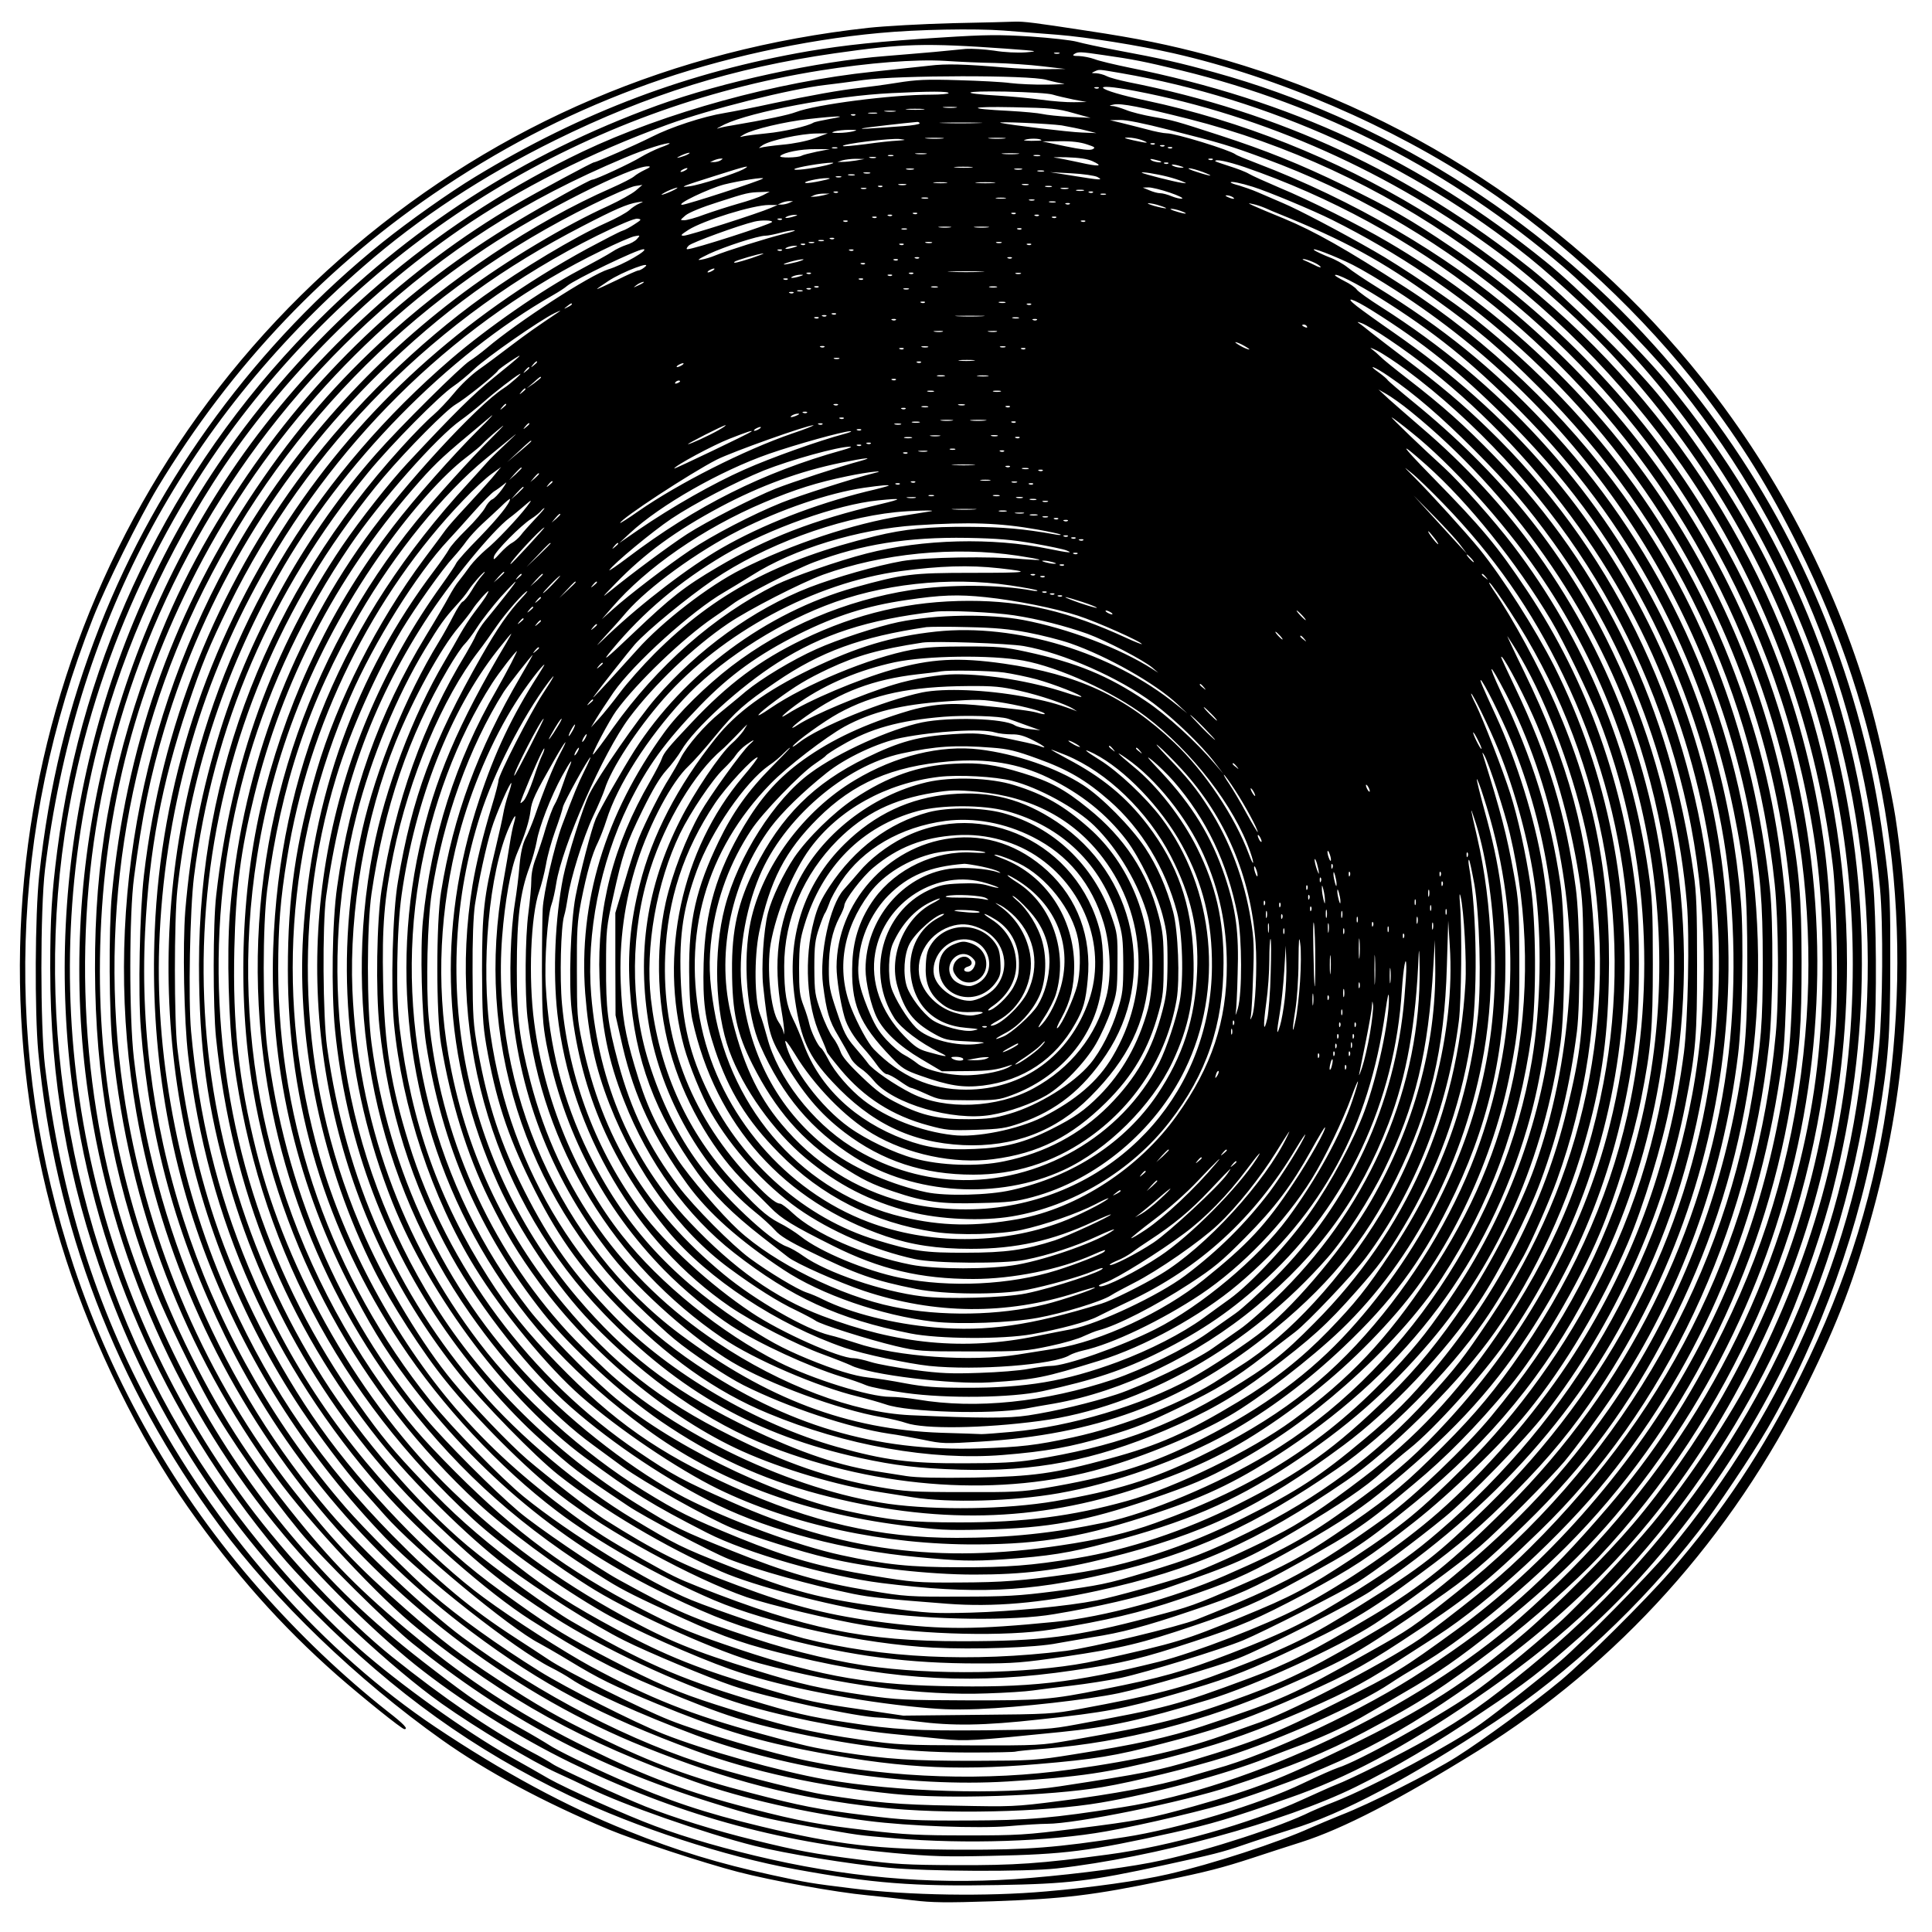 <?xml version="1.0" encoding="UTF-8" standalone="yes"?>
<svg version="1.0" xmlns="http://www.w3.org/2000/svg" width="100mm" height="100mm" viewBox="0 0 1000 1000" preserveAspectRatio="xMidYMid meet">
  <g transform="translate(0,1000) scale(0.1,-0.1)" fill="#000000" stroke="none">
    <path d="M4930 9880 c-157 -4 -352 -15 -435 -24 -1008 -111 -1909 -495 -2664
-1135 -1512 -1281 -2102 -3355 -1489 -5241 145 -447 379 -922 630 -1280 241
-343 483 -615 773 -871 128 -112 335 -279 348 -279 22 0 -2 26 -86 91 -233
184 -457 397 -668 637 -426 485 -752 1053 -957 1667 -366 1099 -332 2266 99
3355 64 164 243 524 334 675 385 637 881 1158 1485 1559 340 226 683 398 1060
533 368 131 799 226 1190 262 200 19 497 24 643 13 78 -6 205 -16 282 -22 150
-12 420 -55 600 -96 544 -124 1129 -377 1595 -687 426 -284 842 -674 1149
-1076 195 -256 338 -486 490 -791 439 -883 595 -1808 470 -2795 -64 -513 -217
-1009 -459 -1494 -197 -392 -399 -697 -675 -1016 -129 -148 -439 -456 -565
-562 -141 -117 -407 -312 -540 -396 -131 -83 -454 -246 -600 -302 -47 -19
-116 -48 -155 -65 -167 -76 -513 -189 -740 -241 -142 -33 -396 -69 -631 -89
-305 -27 -709 -21 -1006 16 -210 26 -230 29 -413 69 -276 60 -486 124 -745
228 -319 127 -650 306 -998 539 -570 382 -1100 974 -1460 1633 -297 541 -477
1116 -559 1785 -25 207 -25 812 0 1020 153 1254 707 2303 1649 3122 289 252
618 468 993 653 481 237 921 374 1445 449 357 51 468 54 890 24 162 -12 170
-13 100 -19 -45 -3 -111 0 -165 9 -49 7 -115 11 -145 9 -30 -3 -104 -10 -165
-16 -60 -5 -173 -15 -250 -21 -352 -27 -843 -133 -1183 -256 -692 -251 -1289
-635 -1802 -1160 -715 -732 -1174 -1681 -1304 -2699 -28 -218 -36 -347 -36
-605 0 -581 90 -1097 287 -1635 235 -646 601 -1222 1083 -1705 414 -414 823
-708 1317 -944 346 -165 805 -315 1168 -381 400 -73 610 -90 1051 -82 362 6
478 20 859 103 261 57 295 65 415 106 63 22 173 57 243 79 262 79 617 267
1058 559 383 254 753 600 1050 983 92 119 278 396 357 532 277 478 482 1050
576 1610 50 294 60 425 60 800 1 306 -2 373 -22 533 -31 247 -64 432 -113 625
-191 762 -557 1450 -1085 2037 -604 673 -1414 1177 -2276 1415 -176 49 -281
73 -508 115 -85 16 -178 36 -206 44 -29 8 -137 20 -240 27 -163 10 -226 10
-459 -5 -323 -20 -502 -39 -691 -71 -620 -107 -1171 -314 -1724 -650 -134 -81
-344 -230 -480 -339 -647 -520 -1161 -1218 -1463 -1986 -165 -421 -264 -826
-314 -1290 -22 -205 -24 -706 -5 -915 85 -898 402 -1727 937 -2450 288 -390
712 -798 1153 -1111 228 -162 527 -323 862 -463 140 -58 493 -174 670 -220
178 -46 502 -105 670 -121 63 -6 169 -18 235 -26 100 -12 169 -13 415 -5 368
13 518 31 885 107 219 45 301 66 460 118 72 24 184 60 250 81 216 69 504 218
915 473 726 451 1315 1106 1705 1897 160 325 245 548 340 898 182 665 221
1352 115 2042 -20 127 -80 402 -120 547 -168 609 -474 1208 -878 1716 -647
813 -1548 1403 -2558 1676 -203 54 -362 87 -629 127 -273 42 -324 48 -370 47
-22 -1 -168 -5 -325 -8z m553 -157 c-7 -2 -19 -2 -25 0 -7 3 -2 5 12 5 14 0
19 -2 13 -5z m228 -8 c154 -22 206 -32 405 -80 734 -179 1397 -521 1974 -1015
156 -134 424 -407 554 -563 620 -749 995 -1664 1087 -2657 17 -182 14 -616 -5
-815 -93 -978 -464 -1863 -1095 -2620 -99 -119 -442 -467 -556 -564 -91 -78
-318 -257 -411 -324 -144 -103 -562 -326 -754 -402 -52 -20 -108 -44 -125 -52
-155 -77 -522 -197 -772 -252 -142 -32 -418 -69 -678 -91 -444 -38 -884 -7
-1345 96 -222 50 -436 111 -601 173 -146 54 -459 194 -549 245 -41 24 -129 74
-195 111 -233 131 -580 380 -785 561 -306 270 -638 666 -868 1035 -583 937
-820 2087 -657 3180 114 759 423 1502 879 2114 738 989 1819 1646 3031 1840
252 40 491 59 645 50 74 -5 191 -10 260 -11 69 -2 179 -9 245 -17 l120 -14
-100 -1 c-55 -1 -154 3 -220 9 -206 17 -297 20 -385 9 -47 -5 -177 -19 -290
-31 -501 -52 -1077 -211 -1503 -413 -716 -342 -1335 -855 -1798 -1491 -681
-936 -988 -2115 -853 -3280 104 -906 474 -1759 1076 -2480 198 -238 593 -604
843 -782 178 -126 471 -302 599 -360 45 -20 119 -55 166 -78 168 -84 597 -234
855 -299 159 -40 494 -95 690 -113 211 -20 708 -22 875 -4 501 56 1177 240
1545 421 207 102 412 223 658 389 229 153 296 205 504 388 423 371 819 903
1079 1451 239 503 395 1084 444 1647 15 180 12 626 -5 807 -94 980 -450 1844
-1066 2589 -142 171 -467 495 -629 625 -649 524 -1317 835 -2155 1004 -77 16
-158 35 -180 44 -22 8 -58 15 -80 16 -30 0 -36 3 -25 10 20 13 29 13 151 -5z
m94 -94 c757 -131 1505 -469 2110 -954 144 -116 386 -342 513 -481 415 -451
753 -1012 964 -1596 342 -947 366 -1993 70 -2950 -274 -882 -807 -1664 -1550
-2273 -226 -184 -325 -254 -522 -367 -132 -76 -394 -207 -480 -240 -19 -7 -96
-42 -171 -76 -266 -122 -687 -241 -1004 -283 -349 -47 -481 -56 -785 -55 -257
1 -321 5 -497 28 -248 32 -318 45 -551 102 -201 49 -415 116 -562 174 -132 53
-447 197 -479 219 -14 10 -66 40 -116 66 -215 116 -446 274 -715 489 -231 185
-543 514 -752 796 -823 1109 -1110 2517 -786 3860 117 485 330 981 610 1419
318 497 773 965 1278 1313 306 211 679 399 1078 544 220 80 630 183 812 204
41 5 131 16 200 26 182 25 857 26 945 1 33 -9 74 -18 90 -20 17 -2 -22 -4 -85
-5 -63 -1 -149 3 -190 8 -41 6 -163 12 -270 15 -164 5 -216 3 -320 -14 -69
-11 -154 -22 -190 -26 -95 -10 -263 -40 -450 -80 -91 -20 -203 -42 -250 -50
-111 -18 -278 -73 -376 -123 -79 -40 -287 -132 -299 -132 -9 0 -292 -152 -405
-218 -551 -320 -1074 -806 -1442 -1337 -657 -949 -935 -2123 -772 -3265 119
-840 476 -1645 1013 -2285 193 -231 462 -496 678 -670 227 -182 533 -375 808
-509 536 -263 1069 -412 1668 -467 197 -18 272 -20 502 -15 390 8 511 24 945
120 205 46 293 72 600 179 301 104 597 262 960 510 435 298 705 545 1001 917
246 310 473 687 624 1040 82 191 186 494 234 688 196 773 197 1548 5 2314 -78
313 -229 708 -377 988 -143 272 -347 580 -534 807 -142 173 -487 513 -655 648
-632 503 -1303 815 -2088 970 -47 10 -97 23 -112 31 -15 8 -40 14 -55 15 -25
0 -26 1 -8 9 27 12 16 12 140 -9z m-118 -77 c-3 -3 -12 -4 -19 -1 -8 3 -5 6 6
6 11 1 17 -2 13 -5z m190 -15 c666 -127 1323 -421 1888 -843 190 -142 442
-371 607 -553 789 -866 1218 -1967 1218 -3123 0 -740 -163 -1410 -510 -2100
-119 -236 -340 -570 -528 -797 -123 -148 -383 -424 -483 -513 -162 -144 -360
-305 -454 -369 -193 -131 -585 -348 -690 -381 -22 -7 -103 -43 -180 -80 -223
-108 -649 -237 -925 -279 -349 -54 -500 -66 -840 -65 -438 1 -645 25 -1039
120 -296 71 -480 133 -741 247 -150 66 -320 149 -358 175 -15 10 -85 52 -157
92 -170 96 -247 148 -442 298 -293 224 -482 400 -699 652 -388 450 -691 989
-883 1569 -252 760 -290 1648 -105 2441 207 885 682 1700 1349 2313 408 375
811 633 1330 851 98 42 223 81 231 74 2 -2 -20 -12 -49 -22 -28 -11 -74 -33
-102 -50 -46 -29 -233 -116 -250 -116 -12 0 -238 -125 -385 -213 -584 -349
-1057 -800 -1434 -1367 -236 -355 -382 -652 -518 -1050 -177 -523 -247 -988
-235 -1560 12 -557 112 -1049 318 -1575 47 -119 197 -429 274 -565 106 -188
296 -460 469 -670 99 -121 462 -481 581 -576 482 -387 950 -637 1545 -823 217
-68 282 -84 515 -126 266 -47 237 -43 435 -60 368 -31 798 -17 1096 36 188 33
543 117 659 156 570 188 850 331 1335 683 587 426 1026 944 1350 1594 328 655
490 1339 490 2061 0 1068 -372 2098 -1051 2910 -654 783 -1584 1344 -2579
1555 -261 55 -306 98 -53 49z m-967 -11 c0 -4 -42 -8 -92 -8 -205 0 -597 -51
-698 -90 -39 -15 -152 -39 -335 -70 -27 -4 -59 -11 -70 -15 -11 -3 5 6 35 21
139 66 571 148 865 162 197 10 295 10 295 0z m540 -8 c19 -6 67 -17 105 -25
l70 -13 -66 -1 c-36 -1 -112 5 -170 13 -57 8 -157 17 -222 21 -209 12 -186 25
38 21 122 -3 225 -9 245 -16z m704 -126 c1019 -259 1928 -899 2552 -1794 416
-597 691 -1325 780 -2065 22 -177 30 -687 14 -870 -58 -678 -246 -1283 -583
-1878 -127 -223 -311 -486 -466 -667 -140 -164 -401 -426 -556 -559 -296 -254
-521 -399 -929 -596 -346 -167 -464 -213 -786 -304 -231 -64 -285 -75 -613
-116 -261 -33 -298 -35 -566 -35 -240 0 -321 4 -501 25 -259 30 -360 48 -618
115 -321 83 -529 160 -842 313 -307 150 -579 322 -830 526 -313 255 -463 402
-669 656 -256 316 -416 567 -582 910 -293 610 -442 1257 -442 1925 0 723 151
1372 468 2010 347 700 878 1303 1530 1736 281 187 755 426 839 423 16 0 12 -5
-16 -18 -21 -10 -46 -25 -56 -34 -10 -9 -63 -36 -117 -60 -400 -175 -843 -471
-1199 -802 -262 -244 -470 -493 -681 -815 -402 -614 -634 -1286 -706 -2040
-17 -185 -15 -613 5 -805 85 -818 364 -1549 845 -2210 171 -236 539 -629 736
-787 461 -369 850 -584 1429 -789 247 -88 586 -165 899 -204 209 -27 573 -40
730 -27 78 7 166 12 196 12 150 0 697 111 951 194 322 106 490 174 694 282
293 156 396 222 702 454 157 118 390 325 508 450 683 728 1113 1700 1195 2703
23 268 12 679 -24 958 -162 1260 -870 2403 -1930 3118 -214 145 -319 205 -558
321 -228 111 -408 183 -642 259 -234 76 -241 78 -345 96 -52 9 -116 25 -142
36 -26 10 -57 20 -70 20 -19 1 -18 3 7 8 36 8 143 -13 389 -75z m-1206 59
c-15 -2 -42 -2 -60 0 -18 2 -6 4 27 4 33 0 48 -2 33 -4z m607 -28 l90 -25
-105 5 c-58 3 -123 10 -145 15 -22 5 -98 12 -170 16 -228 11 -215 24 20 19
198 -4 229 -7 310 -30z m-777 18 c-21 -2 -57 -2 -80 0 -24 2 -7 4 37 4 44 0
63 -2 43 -4z m-145 -10 c-13 -2 -35 -2 -50 0 -16 2 -5 4 22 4 28 0 40 -2 28
-4z m-95 -10 c-10 -2 -28 -2 -40 0 -13 2 -5 4 17 4 22 1 32 -1 23 -4z m-111
-9 c-3 -3 -12 -4 -19 -1 -8 3 -5 6 6 6 11 1 17 -2 13 -5z m-129 -19 c-43 -8
-82 -16 -88 -20 -29 -18 -155 -47 -240 -55 -52 -5 -106 -12 -120 -15 -25 -6
-25 -6 2 10 46 26 209 65 334 79 151 17 213 18 112 1z m1749 -56 c276 -70 316
-82 503 -151 888 -327 1666 -956 2180 -1764 300 -470 510 -988 620 -1529 61
-300 84 -537 84 -875 -1 -387 -35 -687 -120 -1033 -224 -914 -711 -1705 -1450
-2354 -530 -465 -1385 -872 -2054 -977 -363 -57 -488 -68 -800 -69 -275 -1
-326 2 -522 26 -251 31 -343 49 -603 117 -313 81 -501 151 -788 290 -206 100
-316 162 -521 297 -202 133 -285 196 -476 364 -253 222 -378 355 -584 618
-447 571 -744 1255 -866 1991 -149 906 -6 1850 405 2670 438 874 1131 1560
2011 1991 101 50 201 93 221 96 l38 6 -35 -30 c-19 -16 -82 -51 -140 -78 -222
-100 -526 -282 -749 -448 -475 -352 -883 -809 -1177 -1318 -508 -881 -693
-1928 -518 -2929 129 -735 437 -1413 907 -1999 449 -558 1073 -1023 1719
-1282 441 -177 791 -267 1219 -314 335 -37 852 -26 1149 25 266 45 644 147
855 230 55 21 145 56 200 76 103 38 231 98 326 155 30 17 113 65 184 107 171
98 284 176 489 340 356 284 590 528 834 870 942 1321 1082 3072 362 4519 -268
540 -631 1003 -1100 1404 -368 315 -849 595 -1345 784 -55 21 -105 41 -110 46
-31 23 -310 109 -356 109 -15 0 -62 9 -105 21 -44 11 -104 27 -134 34 l-55 13
52 1 c32 1 126 -18 250 -50z m-1287 32 c0 -4 -39 -11 -87 -14 -190 -14 -227
-16 -208 -11 16 4 215 27 283 33 6 0 12 -3 12 -8z m302 2 c-51 -2 -132 -2
-180 0 -48 1 -6 3 93 3 99 0 138 -2 87 -3z m433 -12 c39 -7 95 -18 125 -26
l55 -14 -75 3 c-65 2 -378 40 -420 50 -36 9 252 -4 315 -13z m-1080 -31 c-16
-4 -50 -8 -75 -8 -37 0 -40 2 -20 8 14 4 48 8 75 8 43 0 46 -1 20 -8z m-200
-36 c-42 -15 -108 -28 -165 -33 -52 -5 -104 -12 -115 -16 -11 -4 -5 2 13 14
39 25 196 59 277 60 l60 1 -70 -26z m430 -12 c-27 -1 -101 -9 -164 -18 -62 -8
-116 -13 -118 -10 -11 10 253 43 297 36 32 -4 30 -5 -15 -8z m233 11 c-21 -2
-57 -2 -80 0 -24 2 -7 4 37 4 44 0 63 -2 43 -4z m320 0 c-21 -2 -55 -2 -75 0
-21 2 -4 4 37 4 41 0 58 -2 38 -4z m192 -9 c0 -2 -24 -3 -52 -3 -43 1 -47 3
-23 8 28 6 75 3 75 -5z m520 1 c45 -17 30 -18 -45 -1 -48 11 -53 14 -25 14 19
0 51 -6 70 -13z m-285 -22 c43 -14 47 -17 29 -26 -15 -6 -58 -1 -140 16 l-119
25 91 1 c60 1 107 -5 139 -16z m352 1 c-3 -3 -12 -4 -19 -1 -8 3 -5 6 6 6 11
1 17 -2 13 -5z m50 -10 c-3 -3 -12 -4 -19 -1 -8 3 -5 6 6 6 11 1 17 -2 13 -5z
m-1694 -11 c-7 -2 -19 -2 -25 0 -7 3 -2 5 12 5 14 0 19 -2 13 -5z m1734 1 c-3
-3 -12 -4 -19 -1 -8 3 -5 6 6 6 11 1 17 -2 13 -5z m-1839 -19 c-37 -8 -73 -17
-79 -21 -19 -11 -122 -13 -110 -1 18 18 106 36 181 35 l75 0 -67 -13z m-668
-14 c-8 -5 -26 -11 -40 -15 -21 -5 -20 -3 5 9 32 15 60 20 35 6z m1233 2 c-13
-2 -35 -2 -50 0 -16 2 -5 4 22 4 28 0 40 -2 28 -4z m475 0 c-21 -2 -55 -2 -75
0 -21 2 -4 4 37 4 41 0 58 -2 38 -4z m-645 -10 c-7 -2 -19 -2 -25 0 -7 3 -2 5
12 5 14 0 19 -2 13 -5z m760 0 c-7 -2 -21 -2 -30 0 -10 3 -4 5 12 5 17 0 24
-2 18 -5z m-850 -10 c-7 -2 -21 -2 -30 0 -10 3 -4 5 12 5 17 0 24 -2 18 -5z
m1121 -17 c60 -27 36 -30 -66 -7 -51 11 -109 23 -128 25 -19 2 8 3 60 2 65 -2
107 -8 134 -20z m-1924 4 c-8 -5 -24 -9 -35 -9 l-20 0 20 9 c11 5 27 9 35 9
13 1 13 0 0 -9z m700 -1 c-25 -4 -56 -7 -70 -7 l-25 0 25 8 c14 4 45 8 70 8
l45 -1 -45 -8z m1579 -5 c10 -9 -35 -3 -49 6 -11 8 -7 9 15 4 17 -4 32 -8 34
-10z m268 10 c-3 -3 -12 -4 -19 -1 -8 3 -5 6 6 6 11 1 17 -2 13 -5z m165 -39
c887 -306 1655 -905 2186 -1706 547 -826 802 -1820 716 -2787 -48 -547 -186
-1043 -424 -1527 -177 -359 -360 -640 -600 -919 -327 -381 -546 -575 -953
-843 -299 -198 -797 -433 -1077 -509 -30 -9 -98 -28 -150 -44 -138 -42 -380
-87 -655 -122 -235 -30 -246 -30 -545 -24 -293 5 -416 16 -675 57 -95 15 -400
91 -565 141 -426 128 -900 373 -1308 675 -182 135 -522 454 -683 643 -558 651
-915 1477 -1016 2352 -25 216 -25 745 1 938 42 320 83 520 157 767 210 701
587 1325 1110 1840 327 321 643 550 1055 763 166 86 229 114 284 123 34 5 34
5 8 -7 -15 -6 -38 -22 -51 -34 -13 -12 -68 -43 -123 -67 -162 -73 -432 -235
-631 -378 -337 -241 -680 -576 -924 -902 -461 -612 -745 -1328 -834 -2095 -22
-189 -31 -610 -16 -795 45 -570 184 -1075 436 -1590 296 -603 728 -1121 1275
-1531 364 -273 671 -436 1157 -615 290 -107 653 -186 1026 -224 280 -29 809
-11 1083 35 161 27 469 103 634 155 286 91 694 273 856 382 32 22 104 66 159
98 200 116 506 365 751 609 600 601 1017 1423 1163 2295 47 280 56 398 56 736
-1 339 -11 461 -66 765 -223 1241 -973 2311 -2074 2957 -153 90 -407 217 -566
283 -68 29 -137 60 -154 70 -16 10 -63 28 -102 40 -40 13 -73 24 -73 26 0 12
63 -1 152 -31z m-2167 9 c-78 -18 -172 -29 -163 -19 9 9 144 32 193 33 18 0 5
-5 -30 -14z m1772 10 c-3 -3 -12 -4 -19 -1 -8 3 -5 6 6 6 11 1 17 -2 13 -5z
m63 -14 c20 -6 21 -8 5 -8 -11 0 -29 3 -40 8 -25 11 1 11 35 0z m-2262 -16
c-43 -23 -228 -82 -278 -88 -59 -8 -43 -1 135 55 160 51 186 57 143 33z m1180
9 c-21 -2 -57 -2 -80 0 -24 2 -7 4 37 4 44 0 63 -2 43 -4z m-1478 -13 c-8 -5
-19 -10 -25 -10 -5 0 -3 5 5 10 8 5 20 10 25 10 6 0 3 -5 -5 -10z m1178 3
c-10 -2 -26 -2 -35 0 -10 3 -2 5 17 5 19 0 27 -2 18 -5z m560 0 c-10 -2 -26
-2 -35 0 -10 3 -2 5 17 5 19 0 27 -2 18 -5z m937 -13 c66 -25 46 -25 -30 0
-33 10 -51 19 -40 19 11 0 43 -9 70 -19z m-822 3 c-7 -2 -21 -2 -30 0 -10 3
-4 5 12 5 17 0 24 -2 18 -5z m-900 -10 c-7 -2 -21 -2 -30 0 -10 3 -4 5 12 5
17 0 24 -2 18 -5z m1177 -19 c33 -18 17 -17 -125 6 l-120 19 110 -6 c61 -3
121 -12 135 -19z m365 1 c28 -7 61 -18 75 -24 25 -11 25 -11 -5 -7 -37 5 -198
46 -205 52 -6 7 77 -6 135 -21z m-1622 8 c-7 -2 -21 -2 -30 0 -10 3 -4 5 12 5
17 0 24 -2 18 -5z m-70 -10 c-7 -2 -19 -2 -25 0 -7 3 -2 5 12 5 14 0 19 -2 13
-5z m-404 -7 c-11 -11 -396 -136 -418 -136 -37 1 137 84 217 105 80 20 211 40
201 31z m301 -12 c-36 -8 -72 -13 -80 -11 -21 5 67 25 110 25 26 0 18 -4 -30
-14z m648 -11 c-15 -2 -42 -2 -60 0 -18 2 -6 4 27 4 33 0 48 -2 33 -4z m245 0
c-24 -2 -62 -2 -85 0 -24 2 -5 4 42 4 47 0 66 -2 43 -4z m1342 -20 c80 -25
312 -122 410 -171 679 -340 1240 -834 1660 -1462 403 -604 642 -1278 711
-2005 22 -240 15 -688 -15 -910 -79 -585 -249 -1094 -529 -1585 -296 -519
-728 -1005 -1186 -1338 -287 -208 -297 -214 -620 -377 -308 -155 -416 -198
-736 -294 -178 -54 -262 -71 -695 -137 -294 -46 -848 -29 -1215 36 -232 41
-627 152 -836 235 -151 60 -504 239 -642 325 -215 134 -423 283 -557 400 -104
90 -354 341 -444 445 -717 825 -1093 1904 -1040 2982 21 423 86 768 219 1164
75 223 112 313 215 524 405 827 1082 1507 1907 1916 116 57 193 90 208 87 22
-3 21 -5 -16 -29 -21 -14 -50 -30 -64 -34 -13 -4 -94 -46 -180 -92 -645 -352
-1163 -822 -1546 -1403 -424 -644 -662 -1372 -693 -2127 -26 -611 73 -1205
291 -1748 209 -521 508 -982 902 -1394 197 -205 675 -580 856 -671 36 -18 83
-45 105 -60 92 -63 363 -185 643 -290 480 -179 1106 -272 1616 -241 375 23
525 46 826 122 244 63 398 114 630 211 256 107 374 167 546 278 71 46 172 111
224 144 265 171 650 526 877 809 497 619 796 1333 909 2172 21 155 30 666 15
836 -37 404 -108 733 -236 1093 -267 750 -727 1391 -1365 1901 -112 90 -395
281 -530 357 -171 98 -393 215 -470 247 -41 18 -100 43 -130 56 -30 13 -74 28
-97 35 -24 6 -43 13 -43 16 0 7 52 -3 115 -23z m-1797 10 c-10 -2 -26 -2 -35
0 -10 3 -2 5 17 5 19 0 27 -2 18 -5z m635 0 c-7 -2 -21 -2 -30 0 -10 3 -4 5
12 5 17 0 24 -2 18 -5z m-756 -9 c-3 -3 -12 -4 -19 -1 -8 3 -5 6 6 6 11 1 17
-2 13 -5z m876 -1 c-7 -2 -21 -2 -30 0 -10 3 -4 5 12 5 17 0 24 -2 18 -5z
m-1968 -23 c-22 -10 -44 -18 -50 -18 -5 0 8 8 30 19 22 10 45 18 50 18 6 0 -8
-9 -30 -19z m1008 13 c-7 -2 -19 -2 -25 0 -7 3 -2 5 12 5 14 0 19 -2 13 -5z
m1045 0 c-10 -2 -26 -2 -35 0 -10 3 -2 5 17 5 19 0 27 -2 18 -5z m527 -20 c44
-15 73 -29 63 -31 -9 -2 -33 4 -53 12 -21 9 -48 16 -60 16 -13 0 -38 7 -56 15
l-34 14 30 1 c16 0 66 -12 110 -27z m-447 10 c-10 -2 -26 -2 -35 0 -10 3 -2 5
17 5 19 0 27 -2 18 -5z m-1658 -23 c-19 -10 -77 -30 -128 -44 -52 -15 -130
-40 -175 -56 -44 -17 -92 -30 -105 -30 -23 0 -23 0 6 25 18 15 86 43 169 69
151 49 158 50 223 52 l44 2 -34 -18z m387 14 c-3 -3 -12 -4 -19 -1 -8 3 -5 6
6 6 11 1 17 -2 13 -5z m1320 0 c-3 -3 -12 -4 -19 -1 -8 3 -5 6 6 6 11 1 17 -2
13 -5z m-1392 -14 c-16 -4 -39 -8 -50 -8 l-20 -1 20 9 c11 5 34 8 50 8 l30 0
-30 -8z m1458 3 c-7 -2 -19 -2 -25 0 -7 3 -2 5 12 5 14 0 19 -2 13 -5z m657
-13 c18 -12 2 -12 -25 0 -13 6 -15 9 -5 9 8 0 22 -4 30 -9z m-1577 -7 c-7 -2
-21 -2 -30 0 -10 3 -4 5 12 5 17 0 24 -2 18 -5z m400 0 c-13 -2 -33 -2 -45 0
-13 2 -3 4 22 4 25 0 35 -2 23 -4z m150 -10 c-7 -2 -19 -2 -25 0 -7 3 -2 5 12
5 14 0 19 -2 13 -5z m-1268 -13 c-11 -5 -29 -9 -40 -9 l-20 0 20 9 c11 5 29 9
40 9 l20 0 -20 -9z m1378 3 c-7 -2 -21 -2 -30 0 -10 3 -4 5 12 5 17 0 24 -2
18 -5z m74 -9 c-3 -3 -12 -4 -19 -1 -8 3 -5 6 6 6 11 1 17 -2 13 -5z m468 -9
c54 -17 33 -18 -30 -1 -27 8 -41 14 -30 14 11 0 38 -5 60 -13z m544 -12 c20
-9 50 -22 66 -28 344 -139 537 -244 813 -443 222 -159 340 -259 537 -457 697
-697 1118 -1585 1221 -2572 20 -193 23 -594 5 -778 -97 -1021 -526 -1917
-1271 -2655 -141 -140 -248 -229 -540 -451 -142 -108 -674 -388 -857 -453 -54
-19 -123 -43 -153 -54 -232 -86 -476 -142 -829 -191 -432 -61 -915 -46 -1351
43 -185 37 -565 149 -725 213 -153 61 -535 252 -624 312 -31 21 -108 71 -171
112 -235 152 -400 290 -638 531 -362 368 -624 747 -837 1213 -256 560 -392
1232 -371 1840 24 685 203 1332 530 1915 413 737 1031 1329 1760 1683 77 38
153 71 170 74 30 6 31 6 13 -14 -9 -11 -35 -25 -56 -31 -21 -7 -53 -22 -72
-35 -19 -13 -97 -56 -174 -97 -183 -96 -473 -297 -660 -458 -680 -586 -1135
-1320 -1344 -2169 -275 -1118 -67 -2314 569 -3269 90 -134 229 -319 309 -409
35 -38 90 -101 123 -138 158 -178 651 -587 798 -662 19 -10 89 -50 155 -90
160 -97 224 -128 458 -225 304 -125 493 -184 750 -235 471 -94 775 -113 1217
-76 296 25 401 42 646 106 264 68 399 114 625 210 294 126 400 181 608 317
346 226 438 300 720 573 652 631 1081 1540 1187 2515 21 190 24 641 5 810 -85
775 -334 1445 -758 2036 -299 416 -703 802 -1128 1076 -310 200 -471 291 -630
357 -66 27 -136 56 -155 65 -33 15 -33 16 -6 10 17 -3 46 -13 65 -21z m-2559
1 c-64 -28 -427 -144 -451 -144 -19 0 -15 5 24 30 77 49 335 129 417 129 l45
0 -35 -15z m2119 -15 c48 -17 32 -20 -19 -4 -25 7 -38 14 -29 14 9 1 30 -4 48
-10z m-1362 -15 c-3 -3 -12 -4 -19 -1 -8 3 -5 6 6 6 11 1 17 -2 13 -5z m510 0
c-3 -3 -12 -4 -19 -1 -8 3 -5 6 6 6 11 1 17 -2 13 -5z m-1147 -14 c-34 -11
-60 -11 -35 0 11 5 29 8 40 8 16 0 15 -2 -5 -8z m507 4 c-3 -3 -12 -4 -19 -1
-8 3 -5 6 6 6 11 1 17 -2 13 -5z m760 0 c-3 -3 -12 -4 -19 -1 -8 3 -5 6 6 6
11 1 17 -2 13 -5z m-840 -10 c-3 -3 -12 -4 -19 -1 -8 3 -5 6 6 6 11 1 17 -2
13 -5z m930 0 c-3 -3 -12 -4 -19 -1 -8 3 -5 6 6 6 11 1 17 -2 13 -5z m-1420
-10 c-3 -3 -12 -4 -19 -1 -8 3 -5 6 6 6 11 1 17 -2 13 -5z m-51 -13 c-8 -13
-406 -141 -438 -141 -7 0 -4 8 7 19 16 16 260 105 340 124 36 9 96 7 91 -2z
m391 3 c-3 -3 -12 -4 -19 -1 -8 3 -5 6 6 6 11 1 17 -2 13 -5z m1230 0 c-3 -3
-12 -4 -19 -1 -8 3 -5 6 6 6 11 1 17 -2 13 -5z m-699 -31 c-16 -2 -40 -2 -55
0 -16 2 -3 4 27 4 30 0 43 -2 28 -4z m195 0 c-18 -2 -48 -2 -65 0 -18 2 -4 4
32 4 36 0 50 -2 33 -4z m-420 -10 c-7 -2 -19 -2 -25 0 -7 3 -2 5 12 5 14 0 19
-2 13 -5z m594 1 c-3 -3 -12 -4 -19 -1 -8 3 -5 6 6 6 11 1 17 -2 13 -5z
m-1231 -25 c-85 -21 -299 -88 -356 -112 -19 -8 -51 -18 -70 -21 -26 -5 -16 3
40 30 79 37 253 94 292 94 13 0 46 7 73 14 28 8 61 14 75 14 14 0 -11 -9 -54
-19z m261 -25 c-3 -3 -12 -4 -19 -1 -8 3 -5 6 6 6 11 1 17 -2 13 -5z m-54 -11
c-7 -2 -19 -2 -25 0 -7 3 -2 5 12 5 14 0 19 -2 13 -5z m-50 -10 c-7 -2 -19 -2
-25 0 -7 3 -2 5 12 5 14 0 19 -2 13 -5z m610 0 c-7 -2 -21 -2 -30 0 -10 3 -4
5 12 5 17 0 24 -2 18 -5z m360 0 c-7 -2 -19 -2 -25 0 -7 3 -2 5 12 5 14 0 19
-2 13 -5z m-1016 -9 c-3 -3 -12 -4 -19 -1 -8 3 -5 6 6 6 11 1 17 -2 13 -5z
m510 0 c-3 -3 -12 -4 -19 -1 -8 3 -5 6 6 6 11 1 17 -2 13 -5z m660 0 c-3 -3
-12 -4 -19 -1 -8 3 -5 6 6 6 11 1 17 -2 13 -5z m-1227 -14 c-34 -11 -60 -11
-35 0 11 5 29 8 40 8 16 0 15 -2 -5 -8z m2892 -91 c46 -23 145 -82 221 -131
965 -620 1634 -1624 1841 -2758 48 -264 60 -404 60 -720 0 -317 -8 -417 -55
-698 -166 -996 -716 -1918 -1529 -2563 -235 -187 -241 -191 -455 -311 -398
-224 -451 -247 -862 -383 -173 -57 -349 -96 -668 -146 -193 -31 -212 -32 -515
-33 -321 0 -446 8 -680 44 -159 25 -184 31 -421 96 -366 100 -571 182 -882
349 -142 78 -396 240 -552 355 -268 196 -626 569 -847 882 -223 314 -427 715
-547 1075 -92 276 -153 560 -193 888 -17 146 -17 661 0 820 63 575 237 1118
520 1620 331 588 877 1146 1427 1459 28 16 59 36 70 46 39 33 364 190 395 190
35 0 -109 -83 -181 -104 -93 -28 -470 -272 -630 -408 -30 -25 -70 -55 -88 -66
-44 -27 -364 -344 -485 -482 -354 -401 -646 -919 -804 -1425 -99 -318 -155
-606 -183 -939 -14 -181 -7 -565 15 -751 100 -849 434 -1597 1002 -2245 193
-221 552 -536 769 -674 274 -174 415 -250 658 -352 351 -147 470 -185 787
-249 307 -62 545 -86 833 -86 126 0 231 2 235 5 4 2 72 9 152 15 406 33 828
142 1230 318 351 154 377 169 775 442 186 128 268 197 480 403 310 301 540
613 744 1010 399 774 543 1638 416 2498 -121 819 -493 1589 -1057 2186 -273
290 -529 497 -873 709 -60 37 -128 83 -150 101 -22 18 -65 42 -96 53 -30 12
-64 28 -75 35 -30 23 106 -29 198 -75z m-2955 75 c-3 -3 -12 -4 -19 -1 -8 3
-5 6 6 6 11 1 17 -2 13 -5z m370 0 c-3 -3 -12 -4 -19 -1 -8 3 -5 6 6 6 11 1
17 -2 13 -5z m-527 -40 c-75 -24 -98 -29 -88 -19 8 8 130 43 148 43 8 0 -19
-10 -60 -24z m867 0 c-3 -3 -12 -4 -19 -1 -8 3 -5 6 6 6 11 1 17 -2 13 -5z
m480 0 c-3 -3 -12 -4 -19 -1 -8 3 -5 6 6 6 11 1 17 -2 13 -5z m-1112 -20 c-27
-7 -57 -13 -65 -13 -21 1 70 27 95 27 11 0 -2 -6 -30 -14z m522 10 c-3 -3 -12
-4 -19 -1 -8 3 -5 6 6 6 11 1 17 -2 13 -5z m2146 -9 c20 -8 39 -20 42 -26 4
-6 -10 -2 -31 9 -22 11 -46 22 -54 25 -8 3 -10 6 -4 6 6 1 28 -6 47 -14z
m-2316 -11 c-3 -3 -12 -4 -19 -1 -8 3 -5 6 6 6 11 1 17 -2 13 -5z m-1143 -19
c-10 -8 -24 -15 -30 -15 -6 0 -56 -22 -112 -50 -56 -27 -102 -48 -102 -46 0 2
26 20 58 41 71 48 241 112 186 70z m356 -15 c-8 -5 -19 -10 -25 -10 -5 0 -3 5
5 10 8 5 20 10 25 10 6 0 3 -5 -5 -10z m1388 -7 c-43 -2 -113 -2 -155 0 -43 1
-8 3 77 3 85 0 120 -2 78 -3z m-881 -9 c-3 -3 -12 -4 -19 -1 -8 3 -5 6 6 6 11
1 17 -2 13 -5z m530 0 c-3 -3 -12 -4 -19 -1 -8 3 -5 6 6 6 11 1 17 -2 13 -5z
m556 -1 c-7 -2 -19 -2 -25 0 -7 3 -2 5 12 5 14 0 19 -2 13 -5z m-1143 -13
c-34 -11 -60 -11 -35 0 11 5 29 8 40 8 16 0 15 -2 -5 -8z m477 4 c-3 -3 -12
-4 -19 -1 -8 3 -5 6 6 6 11 1 17 -2 13 -5z m2527 -117 c278 -174 473 -331 721
-581 569 -572 945 -1275 1109 -2076 58 -287 70 -418 70 -780 1 -360 -13 -514
-69 -790 -113 -554 -335 -1077 -648 -1524 -232 -331 -469 -585 -803 -863 -154
-128 -225 -178 -370 -265 -341 -203 -471 -268 -692 -350 -333 -123 -461 -155
-917 -235 -157 -27 -168 -28 -525 -27 -341 1 -378 3 -555 28 -278 40 -420 74
-760 183 -197 63 -309 111 -544 233 -223 116 -298 161 -478 289 -226 160 -329
247 -513 431 -398 400 -676 812 -883 1310 -164 395 -257 777 -298 1222 -15
166 -6 630 15 800 99 785 397 1477 902 2093 119 145 367 396 441 446 26 17 75
58 108 89 64 61 340 253 415 289 25 12 37 16 26 9 -125 -84 -165 -112 -251
-177 -55 -42 -130 -98 -167 -124 -37 -26 -94 -80 -127 -121 -33 -40 -82 -92
-109 -115 -27 -22 -102 -98 -165 -168 -685 -754 -1047 -1681 -1047 -2677 0
-426 43 -742 154 -1127 192 -668 564 -1283 1068 -1761 241 -229 367 -329 613
-487 257 -164 635 -341 936 -439 210 -69 566 -141 809 -166 85 -8 207 -21 270
-27 119 -12 155 -10 610 36 250 25 418 62 765 167 233 71 672 271 860 393 126
81 449 319 545 401 96 82 360 348 437 439 65 79 172 224 260 355 337 504 561
1116 639 1750 22 175 30 615 15 792 -47 549 -190 1049 -434 1522 -332 642
-811 1164 -1427 1556 -63 40 -121 81 -128 92 -7 10 -36 30 -63 43 -27 14 -49
27 -49 30 0 15 113 -42 234 -118z m-3067 97 c-3 -3 -12 -4 -19 -1 -8 3 -5 6 6
6 11 1 17 -2 13 -5z m390 0 c-3 -3 -12 -4 -19 -1 -8 3 -5 6 6 6 11 1 17 -2 13
-5z m-1138 -18 c-2 -2 -15 -9 -29 -15 -24 -11 -24 -11 -6 3 16 13 49 24 35 12z
m908 -22 c-3 -3 -12 -4 -19 -1 -8 3 -5 6 6 6 11 1 17 -2 13 -5z m616 -1 c-7
-2 -21 -2 -30 0 -10 3 -4 5 12 5 17 0 24 -2 18 -5z m305 0 c-10 -2 -26 -2 -35
0 -10 3 -2 5 17 5 19 0 27 -2 18 -5z m-961 -9 c-3 -3 -12 -4 -19 -1 -8 3 -5 6
6 6 11 1 17 -2 13 -5z m506 -1 c-7 -2 -19 -2 -25 0 -7 3 -2 5 12 5 14 0 19 -2
13 -5z m-550 -10 c-7 -2 -19 -2 -25 0 -7 3 -2 5 12 5 14 0 19 -2 13 -5z m-46
-9 c-3 -3 -12 -4 -19 -1 -8 3 -5 6 6 6 11 1 17 -2 13 -5z m2996 -92 c262 -164
451 -316 683 -547 314 -313 536 -612 734 -990 193 -368 336 -794 403 -1205 60
-365 66 -799 16 -1170 -115 -854 -520 -1665 -1138 -2280 -282 -281 -444 -412
-696 -562 -323 -192 -436 -249 -640 -325 -377 -140 -423 -152 -895 -239 -135
-25 -168 -27 -470 -30 -363 -3 -471 3 -710 40 -203 30 -285 50 -515 120 -367
111 -553 194 -918 405 -104 60 -393 270 -535 388 -249 208 -554 561 -749 868
-817 1286 -826 2912 -24 4203 92 148 225 331 337 463 123 145 324 348 373 376
46 26 213 160 219 176 2 4 32 26 65 48 79 52 61 34 -85 -84 -107 -86 -210
-188 -446 -441 -93 -99 -248 -296 -340 -431 -362 -535 -576 -1127 -653 -1810
-17 -146 -17 -578 -1 -735 82 -794 360 -1480 848 -2090 171 -214 457 -496 649
-642 173 -130 459 -311 616 -389 119 -60 440 -194 559 -234 174 -60 659 -165
760 -165 21 0 109 -9 194 -20 185 -24 347 -22 635 10 341 37 437 55 700 131
253 73 346 107 553 203 344 159 446 219 718 420 210 155 322 251 492 423 179
181 300 328 433 528 780 1170 888 2650 286 3911 -304 634 -741 1141 -1348
1563 -81 56 -167 118 -191 137 -69 54 -21 40 81 -24z m-2316 42 c-3 -3 -12 -4
-19 -1 -8 3 -5 6 6 6 11 1 17 -2 13 -5z m416 -1 c-7 -2 -21 -2 -30 0 -10 3 -4
5 12 5 17 0 24 -2 18 -5z m-2243 -8 c0 -2 -10 -9 -22 -15 -22 -11 -22 -10 -4
4 21 17 26 19 26 11z m2377 -1 c-3 -3 -12 -4 -19 -1 -8 3 -5 6 6 6 11 1 17 -2
13 -5z m-1010 -50 c-3 -3 -12 -4 -19 -1 -8 3 -5 6 6 6 11 1 17 -2 13 -5z m-50
-10 c-3 -3 -12 -4 -19 -1 -8 3 -5 6 6 6 11 1 17 -2 13 -5z m806 -1 c-35 -2
-91 -2 -125 0 -35 2 -7 3 62 3 69 0 97 -1 63 -3z m-846 -9 c-3 -3 -12 -4 -19
-1 -8 3 -5 6 6 6 11 1 17 -2 13 -5z m1036 -1 c-7 -2 -21 -2 -30 0 -10 3 -4 5
12 5 17 0 24 -2 18 -5z m-636 -9 c-3 -3 -12 -4 -19 -1 -8 3 -5 6 6 6 11 1 17
-2 13 -5z m730 0 c-3 -3 -12 -4 -19 -1 -8 3 -5 6 6 6 11 1 17 -2 13 -5z m1824
-102 c585 -393 1105 -1025 1389 -1692 286 -670 380 -1385 276 -2101 -124 -850
-522 -1622 -1158 -2245 -257 -251 -334 -312 -655 -512 -268 -168 -363 -214
-696 -342 -228 -87 -366 -123 -760 -196 -135 -25 -161 -27 -527 -30 l-385 -4
-210 31 c-244 35 -289 45 -490 104 -353 104 -524 172 -785 312 -230 124 -349
200 -518 332 -212 164 -327 266 -483 431 -155 163 -211 230 -337 408 -453 639
-696 1365 -719 2147 -23 814 209 1600 678 2290 157 231 450 563 574 650 31 22
82 63 113 90 62 55 168 137 192 149 21 11 -50 -53 -82 -73 -137 -87 -517 -500
-718 -781 -405 -567 -647 -1239 -701 -1945 -15 -203 -6 -557 21 -755 125 -932
542 -1731 1240 -2374 158 -145 453 -356 677 -484 147 -84 466 -226 653 -292
226 -80 583 -154 920 -191 160 -17 226 -20 365 -15 214 9 562 48 725 82 135
28 510 138 618 180 136 53 590 284 686 348 644 433 1105 952 1398 1576 190
403 302 798 360 1270 20 163 17 670 -6 845 -116 915 -513 1719 -1150 2332
-125 121 -245 222 -421 355 -71 54 -151 115 -176 135 -26 21 -55 44 -65 50
-13 9 -7 8 17 -1 20 -8 83 -45 140 -84z m-426 68 c3 -6 -1 -7 -9 -4 -18 7 -21
14 -7 14 6 0 13 -4 16 -10z m-1887 -27 c-10 -2 -28 -2 -40 0 -13 2 -5 4 17 4
22 1 32 -1 23 -4z m280 0 c-10 -2 -28 -2 -40 0 -13 2 -5 4 17 4 22 1 32 -1 23
-4z m1282 -73 c19 -11 31 -19 25 -19 -5 0 -26 8 -45 19 -19 11 -30 19 -25 19
6 0 26 -8 45 -19z m-2173 -6 c-3 -3 -12 -4 -19 -1 -8 3 -5 6 6 6 11 1 17 -2
13 -5z m536 -1 c-7 -2 -21 -2 -30 0 -10 3 -4 5 12 5 17 0 24 -2 18 -5z m400 0
c-7 -2 -19 -2 -25 0 -7 3 -2 5 12 5 14 0 19 -2 13 -5z m2075 -117 c354 -263
691 -627 936 -1011 246 -385 421 -809 520 -1260 104 -473 113 -1007 25 -1480
-164 -879 -619 -1666 -1309 -2260 -129 -111 -212 -171 -436 -313 -243 -153
-353 -208 -644 -320 -244 -94 -358 -126 -662 -186 -271 -54 -321 -58 -702 -57
-319 1 -366 3 -525 26 -238 35 -331 56 -571 130 -326 101 -453 153 -688 282
-337 185 -614 388 -882 646 -470 454 -852 1117 -1014 1762 -91 363 -122 651
-113 1044 7 310 33 510 103 793 146 594 420 1124 822 1588 99 115 142 157 281
273 40 34 94 79 120 101 25 21 -3 -10 -64 -70 -128 -127 -330 -355 -440 -499
-312 -405 -529 -852 -664 -1365 -123 -473 -146 -1051 -61 -1552 140 -818 550
-1570 1166 -2140 141 -131 413 -332 603 -448 227 -137 648 -324 851 -379 419
-113 843 -169 1180 -156 96 3 202 10 235 15 33 5 123 16 200 25 77 9 192 27
255 40 134 29 519 147 635 195 105 44 501 245 589 299 80 49 308 219 452 337
127 104 422 407 523 539 357 461 613 1026 725 1600 54 276 60 355 60 720 0
281 -3 375 -18 475 -120 852 -464 1573 -1029 2157 -154 159 -273 265 -452 403
-66 51 -129 102 -140 114 -11 11 -31 29 -45 39 -14 10 -3 7 26 -7 28 -14 97
-59 152 -100z m-2601 108 c-3 -3 -12 -4 -19 -1 -8 3 -5 6 6 6 11 1 17 -2 13
-5z m630 0 c-3 -3 -12 -4 -19 -1 -8 3 -5 6 6 6 11 1 17 -2 13 -5z m-964 -51
c-7 -2 -19 -2 -25 0 -7 3 -2 5 12 5 14 0 19 -2 13 -5z m694 -10 c-20 -2 -52
-2 -70 0 -17 2 0 4 38 4 39 0 53 -2 32 -4z m-2257 -7 c0 -2 -8 -10 -17 -17
-16 -13 -17 -12 -4 4 13 16 21 21 21 13z m1987 -2 c-3 -3 -12 -4 -19 -1 -8 3
-5 6 6 6 11 1 17 -2 13 -5z m-1237 -14 c-8 -5 -19 -10 -25 -10 -5 0 -3 5 5 10
8 5 20 10 25 10 6 0 3 -5 -5 -10z m-790 -14 c0 -2 -8 -10 -17 -17 -16 -13 -17
-12 -4 4 13 16 21 21 21 13z m4447 -43 c135 -92 271 -209 444 -382 179 -180
277 -295 411 -481 389 -541 630 -1192 689 -1862 15 -170 6 -610 -15 -776 -77
-587 -276 -1120 -599 -1607 -186 -279 -429 -559 -672 -773 -190 -167 -480
-366 -720 -493 -173 -91 -544 -234 -726 -280 -447 -111 -670 -136 -1129 -126
-405 9 -671 61 -1121 216 -189 65 -265 98 -429 183 -386 201 -646 392 -961
707 -179 180 -253 266 -379 444 -573 809 -803 1781 -649 2747 90 568 313 1106
658 1589 146 205 306 383 421 471 42 32 82 65 89 74 8 9 41 40 75 68 48 41 41
32 -29 -38 -106 -105 -295 -314 -392 -434 -573 -707 -862 -1596 -814 -2503 40
-751 305 -1465 759 -2052 292 -376 606 -655 1043 -924 87 -54 152 -86 391
-196 225 -103 334 -140 583 -199 525 -125 941 -146 1440 -72 264 39 354 61
625 150 242 79 329 117 573 246 245 131 339 193 567 372 189 149 452 403 587
570 194 239 382 555 517 870 82 193 181 516 221 725 161 830 48 1651 -331
2407 -236 471 -558 866 -996 1223 -70 57 -130 109 -134 114 -3 6 -24 24 -46
40 -67 47 -25 33 49 -18z m-2299 0 c-10 -2 -26 -2 -35 0 -10 3 -2 5 17 5 19 0
27 -2 18 -5z m225 0 c-13 -2 -35 -2 -50 0 -16 2 -5 4 22 4 28 0 40 -2 28 -4z
m-2313 -7 c0 -2 -17 -16 -37 -31 l-38 -26 35 30 c34 31 40 35 40 27z m1837
-12 c-3 -3 -12 -4 -19 -1 -8 3 -5 6 6 6 11 1 17 -2 13 -5z m-1117 -8 c0 -2 -7
-7 -16 -10 -8 -3 -12 -2 -9 4 6 10 25 14 25 6z m-800 -40 c0 -2 -8 -10 -17
-17 -16 -13 -17 -12 -4 4 13 16 21 21 21 13z m2113 -13 c-7 -2 -21 -2 -30 0
-10 3 -4 5 12 5 17 0 24 -2 18 -5z m345 0 c-10 -2 -26 -2 -35 0 -10 3 -2 5 17
5 19 0 27 -2 18 -5z m2124 -103 c517 -419 944 -1025 1157 -1644 325 -943 264
-1961 -171 -2831 -184 -367 -427 -706 -707 -985 -235 -234 -319 -303 -570
-469 -251 -165 -322 -203 -586 -311 -295 -121 -329 -132 -743 -224 -289 -65
-771 -80 -1137 -36 -185 22 -429 79 -640 149 -334 110 -399 138 -700 303 -117
64 -427 275 -520 354 -131 111 -380 361 -482 483 -447 533 -730 1197 -820
1921 -24 195 -24 627 0 815 71 542 215 973 477 1425 185 318 435 626 655 806
50 41 113 93 140 115 28 23 14 9 -30 -32 -44 -41 -89 -85 -100 -98 -11 -13
-58 -64 -104 -115 -648 -705 -976 -1490 -1007 -2406 -20 -593 113 -1188 386
-1725 111 -217 185 -340 307 -504 367 -492 814 -862 1353 -1119 242 -116 374
-165 595 -222 360 -93 650 -130 1008 -130 185 0 232 4 445 35 297 44 401 69
673 161 234 79 335 122 541 235 295 160 338 189 603 404 387 315 680 671 901
1100 636 1230 533 2688 -270 3812 -165 232 -372 457 -601 652 -60 52 -135 117
-165 144 l-55 51 42 -24 c23 -13 80 -53 125 -90z m-4682 36 c0 -2 -8 -10 -17
-17 -16 -13 -17 -12 -4 4 13 16 21 21 21 13z m1717 -2 c-3 -3 -12 -4 -19 -1
-8 3 -5 6 6 6 11 1 17 -2 13 -5z m656 -1 c-7 -2 -21 -2 -30 0 -10 3 -4 5 12 5
17 0 24 -2 18 -5z m-190 -10 c-7 -2 -21 -2 -30 0 -10 3 -4 5 12 5 17 0 24 -2
18 -5z m424 1 c-3 -3 -12 -4 -19 -1 -8 3 -5 6 6 6 11 1 17 -2 13 -5z m-540
-10 c-3 -3 -12 -4 -19 -1 -8 3 -5 6 6 6 11 1 17 -2 13 -5z m-510 -20 c-3 -3
-12 -4 -19 -1 -8 3 -5 6 6 6 11 1 17 -2 13 -5z m-52 -14 c-27 -12 -43 -12 -25
0 8 5 22 9 30 9 10 0 8 -3 -5 -9z m242 -16 c-3 -3 -12 -4 -19 -1 -8 3 -5 6 6
6 11 1 17 -2 13 -5z m2940 -73 c201 -160 475 -463 651 -719 628 -908 800
-2087 457 -3127 -152 -464 -366 -846 -696 -1245 -131 -159 -404 -420 -544
-521 -373 -268 -524 -350 -980 -531 -92 -37 -552 -147 -678 -163 -489 -60
-948 -38 -1357 65 -96 25 -456 147 -581 198 -217 88 -635 345 -869 536 -115
94 -372 357 -482 495 -511 637 -788 1425 -788 2236 0 221 11 360 46 574 111
693 440 1361 913 1853 51 54 116 114 144 134 l51 37 -49 -59 c-28 -32 -87 -98
-132 -146 -45 -48 -93 -102 -106 -120 -13 -18 -63 -86 -112 -151 -244 -328
-450 -735 -556 -1096 -108 -370 -149 -652 -149 -1030 0 -699 197 -1351 583
-1934 213 -322 511 -642 809 -868 203 -155 528 -339 813 -461 284 -121 776
-228 1135 -246 210 -11 535 0 645 23 44 8 125 22 179 31 146 22 275 56 511
136 250 84 310 111 566 253 281 156 340 196 585 402 172 143 321 295 495 503
149 178 359 532 469 795 83 196 172 486 214 695 52 262 61 364 61 700 0 286
-3 344 -23 480 -93 631 -329 1200 -701 1688 -95 125 -275 327 -357 402 -106
96 -277 260 -271 260 3 0 50 -35 104 -79z m-2379 62 c-16 -2 -40 -2 -55 0 -16
2 -3 4 27 4 30 0 43 -2 28 -4z m169 0 c-20 -2 -52 -2 -70 0 -17 2 0 4 38 4 39
0 53 -2 32 -4z m-339 -10 c-10 -2 -26 -2 -35 0 -10 3 -2 5 17 5 19 0 27 -2 18
-5z m499 1 c-3 -3 -12 -4 -19 -1 -8 3 -5 6 6 6 11 1 17 -2 13 -5z m-2517 -8
c0 -2 -8 -10 -17 -17 -16 -13 -17 -12 -4 4 13 16 21 21 21 13z m1517 -2 c-3
-3 -12 -4 -19 -1 -8 3 -5 6 6 6 11 1 17 -2 13 -5z m406 -1 c-7 -2 -21 -2 -30
0 -10 3 -4 5 12 5 17 0 24 -2 18 -5z m-943 -29 c-49 -28 -149 -74 -159 -73 -9
0 182 98 194 98 6 1 -10 -11 -35 -25z m380 -18 c-247 -85 -589 -258 -797 -403
-51 -36 -93 -62 -93 -60 0 20 363 258 500 328 79 40 466 178 500 178 8 0 -41
-20 -110 -43z m-170 24 c-8 -5 -19 -10 -25 -10 -5 0 -3 5 5 10 8 5 20 10 25
10 6 0 3 -5 -5 -10z m527 -6 c-3 -3 -12 -4 -19 -1 -8 3 -5 6 6 6 11 1 17 -2
13 -5z m-568 -8 c-8 -8 -399 -195 -399 -191 0 13 203 122 286 154 94 37 123
46 113 37z m481 -12 c-131 -35 -377 -122 -518 -185 -158 -70 -372 -191 -547
-311 l-100 -69 55 51 c157 146 468 323 720 411 141 49 382 116 420 117 14 0 0
-6 -30 -14z m493 -11 c-13 -2 -33 -2 -45 0 -13 2 -3 4 22 4 25 0 35 -2 23 -4z
m300 0 c-7 -2 -21 -2 -30 0 -10 3 -4 5 12 5 17 0 24 -2 18 -5z m-445 -10 c-10
-2 -26 -2 -35 0 -10 3 -2 5 17 5 19 0 27 -2 18 -5z m559 1 c-3 -3 -12 -4 -19
-1 -8 3 -5 6 6 6 11 1 17 -2 13 -5z m-2527 -18 c0 -1 -28 -27 -62 -55 l-63
-53 60 56 c58 54 65 60 65 52z m1757 -12 c-3 -3 -12 -4 -19 -1 -8 3 -5 6 6 6
11 1 17 -2 13 -5z m-50 -10 c-3 -3 -12 -4 -19 -1 -8 3 -5 6 6 6 11 1 17 -2 13
-5z m2927 -102 c218 -195 463 -500 645 -804 64 -107 196 -380 246 -507 251
-647 303 -1359 149 -2050 -101 -449 -301 -885 -598 -1299 -127 -177 -231 -296
-427 -487 -154 -151 -243 -221 -490 -388 -171 -115 -254 -160 -489 -262 -236
-103 -261 -112 -460 -164 -392 -104 -566 -126 -985 -126 -498 0 -804 63 -1355
280 -116 46 -144 60 -290 142 -196 112 -231 134 -370 236 -248 184 -426 345
-601 547 -311 361 -574 846 -704 1302 -230 805 -176 1611 158 2381 123 284
347 641 508 812 26 28 84 92 129 143 45 51 94 100 108 109 15 9 38 26 51 37
18 16 15 10 -10 -26 -19 -26 -42 -50 -52 -53 -9 -4 -26 -23 -36 -43 -11 -20
-54 -71 -96 -112 -42 -41 -84 -88 -92 -105 -9 -16 -42 -64 -73 -105 -408 -539
-637 -1175 -681 -1888 -34 -569 100 -1203 368 -1736 85 -169 252 -429 372
-576 157 -195 415 -453 588 -587 241 -188 691 -434 968 -530 114 -39 448 -119
615 -146 300 -49 731 -59 965 -21 281 46 457 87 660 156 261 88 339 122 540
233 235 129 377 220 494 315 361 294 571 517 770 820 315 478 496 988 562
1585 16 142 16 527 0 675 -62 582 -254 1123 -565 1590 -155 233 -234 328 -495
594 -166 170 -176 190 -27 58z m-3024 78 c-410 -114 -758 -289 -1111 -556 -56
-42 -99 -72 -95 -65 20 32 224 201 321 266 118 79 334 191 479 250 139 55 383
123 446 123 14 0 -4 -8 -40 -18z m583 3 c-7 -2 -19 -2 -25 0 -7 3 -2 5 12 5
14 0 19 -2 13 -5z m-145 -10 c-10 -2 -28 -2 -40 0 -13 2 -5 4 17 4 22 1 32 -1
23 -4z m399 1 c-3 -3 -12 -4 -19 -1 -8 3 -5 6 6 6 11 1 17 -2 13 -5z m-500
-10 c-3 -3 -12 -4 -19 -1 -8 3 -5 6 6 6 11 1 17 -2 13 -5z m-247 -41 c-95 -25
-351 -109 -435 -142 -117 -47 -357 -170 -458 -235 -87 -56 -293 -209 -397
-294 -49 -40 -46 -36 25 37 152 157 311 273 545 398 205 109 409 184 624 228
126 26 179 31 96 8z m588 -20 c-26 -2 -71 -2 -100 0 -29 2 -8 3 47 3 55 0 79
-1 53 -3z m189 -9 c-3 -3 -12 -4 -19 -1 -8 3 -5 6 6 6 11 1 17 -2 13 -5z
m2243 -190 c260 -268 458 -551 621 -889 354 -732 438 -1549 239 -2337 -137
-543 -436 -1086 -838 -1523 -152 -165 -250 -253 -437 -391 -272 -201 -376
-261 -714 -409 -268 -117 -627 -215 -883 -240 -406 -40 -575 -41 -873 -4 -291
37 -469 82 -765 192 -291 108 -424 174 -695 345 -60 38 -287 215 -396 308 -94
81 -283 278 -387 405 -153 185 -337 489 -451 744 -336 750 -390 1600 -150
2385 72 238 209 544 339 761 72 119 211 315 267 375 21 23 52 61 68 84 17 23
53 62 80 87 28 25 71 66 98 91 26 26 47 43 47 39 0 -22 -64 -101 -159 -199
-60 -60 -113 -120 -119 -132 -5 -12 -39 -62 -74 -111 -589 -819 -786 -1821
-547 -2793 116 -474 330 -909 637 -1293 119 -149 392 -428 512 -523 228 -180
556 -375 845 -501 164 -72 561 -177 790 -209 296 -41 720 -47 930 -11 224 37
451 90 580 134 359 124 428 154 676 301 223 132 356 222 445 303 39 35 102 89
140 119 128 102 379 381 499 553 718 1030 813 2371 249 3498 -97 191 -267 458
-387 606 -74 90 -250 284 -337 371 -57 57 -59 59 -15 23 28 -22 102 -94 165
-159z m-4770 183 c0 -2 -15 -16 -32 -33 l-33 -29 29 33 c28 30 36 37 36 29z
m2623 -4 c-7 -2 -21 -2 -30 0 -10 3 -4 5 12 5 17 0 24 -2 18 -5z m74 -9 c-3
-3 -12 -4 -19 -1 -8 3 -5 6 6 6 11 1 17 -2 13 -5z m-877 -14 c-94 -23 -386
-116 -475 -152 -147 -59 -359 -169 -473 -246 -115 -77 -319 -233 -401 -307
l-56 -50 52 60 c179 208 473 411 787 544 163 69 276 104 431 136 108 23 217
34 135 15z m-1730 -3 c0 -2 -10 -12 -22 -23 l-23 -19 19 23 c18 21 26 27 26
19z m2333 -34 c-13 -2 -33 -2 -45 0 -13 2 -3 4 22 4 25 0 35 -2 23 -4z m-2263
-7 c0 -2 -8 -10 -17 -17 -16 -13 -17 -12 -4 4 13 16 21 21 21 13z m1877 -2
c-3 -3 -12 -4 -19 -1 -8 3 -5 6 6 6 11 1 17 -2 13 -5z m526 -1 c-7 -2 -19 -2
-25 0 -7 3 -2 5 12 5 14 0 19 -2 13 -5z m-606 -9 c-3 -3 -12 -4 -19 -1 -8 3
-5 6 6 6 11 1 17 -2 13 -5z m690 0 c-3 -3 -12 -4 -19 -1 -8 3 -5 6 6 6 11 1
17 -2 13 -5z m-748 -8 c-2 -2 -53 -16 -114 -30 -270 -67 -540 -172 -750 -293
-169 -97 -409 -281 -585 -447 -74 -71 -74 -71 -20 -11 31 33 82 90 114 128
112 128 364 312 582 422 216 109 462 193 644 220 91 13 136 17 129 11z m-1889
-9 c0 -2 -15 -16 -32 -33 l-33 -29 29 33 c28 30 36 37 36 29z m2123 -44 c-7
-2 -19 -2 -25 0 -7 3 -2 5 12 5 14 0 19 -2 13 -5z m340 0 c-7 -2 -21 -2 -30 0
-10 3 -4 5 12 5 17 0 24 -2 18 -5z m-435 -10 c-10 -2 -28 -2 -40 0 -13 2 -5 4
17 4 22 1 32 -1 23 -4z m555 0 c-7 -2 -21 -2 -30 0 -10 3 -4 5 12 5 17 0 24
-2 18 -5z m2265 -243 l34 -45 -34 36 c-18 20 -80 88 -137 150 l-104 114 104
-105 c57 -58 119 -125 137 -150z m-3003 210 c-342 -81 -582 -173 -840 -325
-172 -101 -242 -156 -435 -340 -149 -142 -173 -160 -110 -85 158 191 351 353
580 488 232 136 583 261 795 282 129 13 131 9 10 -20z m808 23 c-7 -2 -21 -2
-30 0 -10 3 -4 5 12 5 17 0 24 -2 18 -5z m-2636 -35 c-49 -64 -163 -184 -212
-223 -27 -23 -64 -61 -82 -85 -18 -25 -43 -59 -57 -76 -14 -16 -38 -55 -54
-85 -16 -30 -68 -119 -117 -199 -245 -403 -393 -819 -460 -1300 -26 -179 -31
-541 -11 -740 55 -552 240 -1066 547 -1520 149 -220 345 -448 519 -603 174
-155 180 -160 450 -341 86 -58 426 -237 520 -275 142 -56 431 -137 647 -181
97 -19 163 -26 486 -51 238 -18 485 3 777 67 501 109 824 252 1290 571 218
149 549 474 731 718 209 280 393 657 500 1028 84 290 119 522 126 834 13 527
-71 966 -274 1433 -83 191 -222 448 -326 600 -17 25 -24 39 -15 32 9 -7 57
-75 106 -150 466 -710 642 -1601 481 -2440 -91 -477 -265 -888 -553 -1306
-210 -305 -422 -530 -690 -734 -203 -155 -332 -240 -455 -301 -160 -81 -367
-173 -451 -203 -118 -40 -379 -113 -475 -132 -147 -29 -438 -57 -650 -63 -197
-5 -224 -3 -439 26 -349 48 -478 82 -821 218 -237 93 -269 109 -485 239 -281
169 -589 427 -796 667 -433 502 -694 1088 -791 1777 -22 156 -25 632 -5 780
75 547 235 994 509 1420 133 207 351 473 441 540 19 14 50 40 70 57 47 41 50
41 19 1z m2696 25 c-7 -2 -19 -2 -25 0 -7 3 -2 5 12 5 14 0 19 -2 13 -5z
m-2654 -90 c-30 -32 -64 -70 -74 -84 -11 -14 -32 -32 -45 -39 -14 -7 -42 -32
-62 -54 -32 -35 -36 -38 -31 -16 7 27 138 160 193 195 19 12 41 30 49 39 7 9
16 16 19 16 3 0 -19 -26 -49 -57z m2274 50 c-29 -2 -77 -2 -105 0 -29 2 -6 3
52 3 58 0 81 -1 53 -3z m-223 -9 c-8 -1 -76 -12 -150 -24 -253 -40 -575 -147
-833 -277 -168 -84 -410 -271 -539 -416 -107 -119 -199 -220 -217 -237 -13
-13 -14 -13 -4 0 27 38 185 238 210 266 68 75 268 239 405 333 264 179 638
318 944 350 76 8 215 12 184 5z m388 -1 c-10 -2 -26 -2 -35 0 -10 3 -2 5 17 5
19 0 27 -2 18 -5z m90 -10 c-10 -2 -28 -2 -40 0 -13 2 -5 4 17 4 22 1 32 -1
23 -4z m-2398 -6 c0 -2 -10 -12 -22 -23 l-23 -19 19 23 c18 21 26 27 26 19z
m2468 -4 c-10 -2 -26 -2 -35 0 -10 3 -2 5 17 5 19 0 27 -2 18 -5z m55 -10 c-7
-2 -19 -2 -25 0 -7 3 -2 5 12 5 14 0 19 -2 13 -5z m54 -9 c-3 -3 -12 -4 -19
-1 -8 3 -5 6 6 6 11 1 17 -2 13 -5z m50 -10 c-3 -3 -12 -4 -19 -1 -8 3 -5 6 6
6 11 1 17 -2 13 -5z m-157 -45 c63 -11 117 -23 120 -26 3 -3 -11 -3 -30 1
-163 29 -266 38 -440 39 -211 2 -338 -11 -490 -48 -503 -122 -830 -296 -1142
-608 -61 -61 -142 -152 -179 -202 -37 -49 -86 -110 -109 -135 l-41 -45 27 45
c15 25 55 86 90 137 103 148 406 422 573 518 31 18 95 57 143 87 215 137 550
239 848 259 278 18 433 13 630 -22z m-2636 -84 c-48 -52 -89 -95 -91 -95 -15
0 160 189 175 190 2 0 -36 -43 -84 -95z m4692 38 c15 -20 23 -33 16 -29 -13 8
-56 66 -49 66 3 0 17 -17 33 -37z m-1899 11 c-3 -3 -12 -4 -19 -1 -8 3 -5 6 6
6 11 1 17 -2 13 -5z m-177 -37 c80 -14 156 -30 170 -36 39 -15 11 -13 -91 8
-292 60 -653 51 -944 -24 -142 -36 -388 -122 -469 -162 -320 -160 -613 -418
-842 -739 -51 -73 -98 -136 -104 -139 -14 -8 86 180 119 225 107 147 346 376
504 484 38 26 83 57 100 70 58 44 317 177 420 216 247 93 487 131 792 126 158
-3 230 -9 345 -29z m217 27 c-3 -3 -12 -4 -19 -1 -8 3 -5 6 6 6 11 1 17 -2 13
-5z m40 -10 c-3 -3 -12 -4 -19 -1 -8 3 -5 6 6 6 11 1 17 -2 13 -5z m-2757 -17
c0 -1 -28 -29 -62 -62 l-63 -60 60 63 c55 58 65 67 65 59z m350 -1 c0 -2 -8
-10 -17 -17 -16 -13 -17 -12 -4 4 13 16 21 21 21 13z m2066 -62 c60 -9 111
-18 114 -21 3 -3 -35 -1 -85 3 -164 16 -508 10 -625 -10 -131 -23 -342 -83
-480 -136 -290 -113 -578 -321 -797 -575 -90 -104 -294 -399 -342 -494 -31
-60 -115 -328 -136 -431 -42 -212 -54 -491 -30 -707 68 -608 407 -1183 894
-1517 119 -81 343 -196 480 -246 63 -23 128 -49 145 -57 92 -48 525 -101 721
-88 238 15 276 23 565 112 233 72 525 232 717 394 436 368 679 816 763 1409
13 90 18 111 19 75 2 -118 -60 -407 -126 -585 -55 -150 -175 -373 -281 -524
-111 -160 -306 -369 -418 -450 -39 -28 -100 -72 -135 -98 -111 -80 -276 -165
-445 -228 -271 -100 -473 -134 -784 -133 -159 0 -217 5 -315 23 -66 13 -151
26 -190 30 -74 8 -176 40 -313 96 -135 56 -212 98 -357 195 -364 243 -603 511
-780 874 -131 269 -203 550 -220 860 -8 133 9 368 30 425 7 19 18 68 24 107
30 193 243 677 378 858 129 172 333 367 512 488 106 72 376 210 490 252 308
111 679 148 1007 99z m311 10 c-3 -3 -12 -4 -19 -1 -8 3 -5 6 6 6 11 1 17 -2
13 -5z m2038 -24 c10 -11 16 -20 13 -20 -3 0 -13 9 -23 20 -10 11 -16 20 -13
20 3 0 13 -9 23 -20z m-2165 -20 c20 -6 21 -8 5 -8 -11 0 -31 4 -45 8 -20 6
-21 8 -5 8 11 0 31 -4 45 -8z m57 -16 c-3 -3 -12 -4 -19 -1 -8 3 -5 6 6 6 11
1 17 -2 13 -5z m-337 -15 c180 -20 154 -24 -138 -24 -314 0 -358 -6 -610 -76
-456 -128 -882 -444 -1138 -844 -62 -98 -178 -301 -200 -352 -23 -54 -81 -279
-105 -403 -26 -139 -36 -447 -20 -590 50 -429 211 -797 500 -1144 205 -245
564 -482 913 -602 96 -33 327 -82 438 -94 243 -25 649 6 727 56 12 7 43 18 70
24 150 33 406 156 609 291 213 143 435 373 575 599 67 108 160 301 204 422 42
116 46 103 5 -18 -60 -179 -187 -409 -335 -610 -155 -209 -448 -454 -685 -574
-179 -90 -463 -190 -541 -190 -19 0 -70 -7 -114 -15 -44 -9 -159 -18 -255 -21
-146 -5 -202 -3 -337 15 -89 12 -190 30 -225 41 -35 11 -75 20 -90 20 -75 0
-378 135 -528 236 -216 144 -445 354 -574 527 -228 305 -371 683 -407 1069
-13 136 -6 403 11 458 6 19 14 62 19 95 14 98 79 308 130 418 27 56 54 120 61
142 33 106 164 307 304 467 302 343 782 602 1228 662 201 27 354 32 508 15z
m-2677 -41 c-12 -13 -35 -46 -52 -75 -17 -28 -38 -54 -46 -57 -8 -3 -29 -36
-48 -73 -19 -37 -53 -99 -76 -136 -170 -278 -325 -658 -396 -972 -145 -648
-92 -1302 156 -1928 195 -489 602 -1029 996 -1320 252 -186 344 -243 633 -391
204 -104 625 -225 905 -260 476 -59 755 -47 1170 50 443 104 761 249 1185 541
255 175 581 502 762 765 59 85 125 194 205 338 40 73 133 284 171 390 151 418
217 862 192 1290 -28 491 -131 871 -362 1345 -54 110 -92 192 -85 181 44 -67
57 -89 94 -156 144 -264 277 -646 333 -959 150 -844 -31 -1690 -516 -2413
-143 -213 -173 -251 -325 -419 -261 -287 -565 -513 -929 -691 -206 -101 -295
-136 -536 -208 -192 -58 -237 -67 -469 -97 -181 -23 -248 -27 -485 -27 -264
-1 -283 0 -470 31 -254 42 -433 94 -709 205 -270 108 -291 118 -498 246 -416
258 -795 631 -1045 1032 -476 763 -621 1677 -402 2533 75 294 209 617 354 857
77 127 101 160 160 225 26 28 55 64 65 80 20 31 76 95 84 95 2 0 -5 -10 -16
-22z m117 19 c0 -2 -12 -14 -27 -28 l-28 -24 24 28 c23 25 31 32 31 24z m90
-11 c0 -2 -8 -10 -17 -17 -16 -13 -17 -12 -4 4 13 16 21 21 21 13z m110 1 c0
-2 -15 -16 -32 -33 l-33 -29 29 33 c28 30 36 37 36 29z m2547 -3 c-3 -3 -12
-4 -19 -1 -8 3 -5 6 6 6 11 1 17 -2 13 -5z m2334 -11 c13 -16 12 -17 -3 -4
-10 7 -18 15 -18 17 0 8 8 3 21 -13z m-4831 -38 c-24 -25 -46 -45 -49 -45 -3
0 15 20 39 45 24 25 46 45 49 45 3 0 -15 -20 -39 -45z m2547 39 c-3 -3 -12 -4
-19 -1 -8 3 -5 6 6 6 11 1 17 -2 13 -5z m-2749 -42 c-14 -20 -91 -117 -147
-185 -19 -23 -40 -57 -48 -75 -7 -18 -31 -60 -51 -95 -222 -363 -367 -770
-437 -1222 -25 -163 -31 -521 -11 -709 45 -431 167 -818 372 -1187 154 -277
410 -600 621 -784 218 -191 507 -383 758 -505 277 -134 661 -235 1030 -269
223 -21 284 -23 450 -12 232 16 340 33 539 86 404 106 643 208 936 399 299
196 513 384 732 640 357 420 590 953 675 1546 25 178 25 654 0 825 -54 358
-141 641 -309 995 -75 161 -59 154 26 -10 239 -462 364 -1064 327 -1581 -22
-307 -82 -601 -177 -867 -72 -204 -225 -501 -359 -702 -137 -203 -252 -344
-397 -486 -280 -273 -449 -394 -782 -561 -271 -136 -566 -234 -834 -278 -240
-39 -350 -47 -607 -47 -252 0 -383 13 -612 63 -222 48 -578 179 -808 297 -253
131 -568 372 -797 612 -447 467 -736 1076 -825 1740 -25 186 -25 603 0 775 66
447 191 814 397 1165 34 58 72 114 84 125 12 12 43 52 67 90 25 39 79 107 119
153 72 79 95 101 68 64z m322 15 c0 -2 -19 -21 -42 -42 l-43 -40 40 43 c36 39
45 47 45 39z m110 -1 c0 -2 -8 -10 -17 -17 -16 -13 -17 -12 -4 4 13 16 21 21
21 13z m2139 -16 c74 -11 137 -23 140 -26 3 -4 -8 -4 -25 -1 -169 32 -433 33
-629 3 -339 -53 -662 -190 -930 -395 -129 -99 -275 -242 -348 -344 -305 -421
-443 -878 -408 -1348 18 -227 53 -388 126 -575 136 -349 363 -660 619 -848
131 -97 256 -176 346 -218 47 -23 92 -47 100 -53 22 -19 277 -99 415 -132 116
-27 128 -28 395 -28 263 0 281 2 404 28 72 15 150 38 175 51 26 12 60 26 76
30 95 24 295 126 473 242 127 83 166 116 287 238 155 156 240 270 342 453 37
67 69 120 71 118 8 -8 -78 -162 -164 -291 -142 -215 -236 -315 -465 -499 -208
-167 -532 -318 -764 -355 -38 -6 -126 -20 -195 -31 -240 -39 -628 -12 -840 60
-47 15 -107 34 -135 40 -125 30 -387 181 -550 316 -401 333 -629 707 -732
1200 -25 120 -27 149 -27 370 -1 213 2 254 22 360 29 147 57 246 87 305 12 25
32 77 44 115 57 181 211 423 397 624 173 188 463 380 733 485 289 114 644 153
960 106z m-2714 -57 c-10 -16 -37 -53 -60 -83 -23 -30 -55 -80 -72 -110 -16
-30 -54 -95 -83 -145 -163 -276 -308 -661 -369 -977 -163 -844 18 -1706 502
-2398 192 -275 430 -529 635 -678 35 -26 105 -77 155 -114 108 -79 441 -266
570 -319 111 -45 351 -120 491 -153 213 -51 526 -86 758 -86 255 0 435 22 688
85 502 125 794 265 1225 585 241 179 526 480 700 740 105 156 255 450 319 625
94 254 153 501 188 775 19 155 16 581 -6 745 -49 369 -142 677 -315 1039 -39
82 -71 151 -71 154 0 27 98 -153 165 -304 104 -232 191 -536 237 -824 20 -128
23 -181 23 -455 0 -351 -12 -459 -85 -760 -116 -482 -350 -938 -689 -1345
-120 -145 -204 -229 -357 -357 -232 -195 -351 -272 -628 -410 -303 -151 -600
-247 -884 -288 -272 -38 -353 -45 -594 -46 -212 -1 -234 1 -439 35 -272 45
-440 93 -694 196 -252 103 -315 134 -495 245 -311 192 -637 486 -849 765 -404
531 -628 1153 -657 1825 -17 412 67 897 224 1285 91 225 233 484 327 595 28
33 60 74 70 90 19 30 75 95 83 95 2 0 -4 -12 -13 -27z m184 -10 c-66 -70 -126
-157 -208 -301 -252 -443 -358 -728 -431 -1163 -28 -160 -38 -547 -21 -735 41
-431 197 -905 419 -1264 142 -231 378 -517 548 -666 197 -173 500 -377 709
-480 382 -186 865 -290 1340 -288 344 2 560 40 933 164 265 88 436 172 677
333 628 420 1035 965 1240 1660 125 426 153 912 79 1357 -40 241 -133 540
-241 775 -71 154 -84 185 -79 185 11 0 108 -195 155 -308 388 -947 284 -1989
-287 -2853 -123 -186 -191 -273 -318 -409 -346 -371 -708 -604 -1234 -793
-141 -51 -293 -87 -490 -116 -632 -95 -1137 -28 -1705 225 -247 109 -306 141
-480 259 -558 376 -991 958 -1189 1598 -93 298 -126 507 -133 837 -6 283 6
430 53 659 82 399 255 809 441 1050 24 31 66 90 94 131 45 66 145 180 158 180
3 0 -11 -17 -30 -37z m2718 31 c-3 -3 -12 -4 -19 -1 -8 3 -5 6 6 6 11 1 17 -2
13 -5z m40 -10 c-3 -3 -12 -4 -19 -1 -8 3 -5 6 6 6 11 1 17 -2 13 -5z m-355
-15 c153 -16 360 -57 478 -96 96 -31 330 -135 330 -147 0 -2 -37 12 -82 33
-295 136 -530 191 -811 191 -305 0 -581 -64 -862 -200 -224 -108 -387 -230
-577 -432 -122 -129 -142 -154 -153 -186 -4 -13 -31 -65 -60 -116 -191 -330
-275 -656 -262 -1016 9 -252 44 -427 128 -640 123 -315 326 -595 568 -784 296
-231 541 -344 914 -418 146 -29 476 -31 627 -4 146 26 290 65 340 91 25 13 97
48 161 78 367 172 651 431 866 791 30 50 52 82 49 72 -13 -38 -122 -212 -185
-296 -126 -165 -264 -302 -436 -432 -137 -103 -451 -251 -590 -278 -33 -6
-113 -22 -178 -35 -374 -77 -722 -44 -1111 104 -245 93 -457 243 -687 486
-297 314 -471 717 -509 1175 -26 316 46 683 193 985 97 198 188 324 371 513
153 158 299 263 511 370 191 95 350 146 555 176 180 27 269 30 412 15z m395 5
c-3 -3 -12 -4 -19 -1 -8 3 -5 6 6 6 11 1 17 -2 13 -5z m-2697 -8 c0 -2 -8 -10
-17 -17 -16 -13 -17 -12 -4 4 13 16 21 21 21 13z m2803 -22 c43 -14 77 -28 74
-30 -2 -2 -41 9 -88 25 -46 16 -80 30 -74 30 5 1 45 -11 88 -25z m-2843 -28
c0 -2 -8 -10 -17 -17 -16 -13 -17 -12 -4 4 13 16 21 21 21 13z m2489 -41 c125
-19 266 -55 381 -96 95 -35 289 -136 335 -175 l30 -26 -30 19 c-169 108 -437
210 -669 254 -175 33 -452 29 -646 -11 -106 -22 -315 -90 -425 -140 -123 -55
-284 -152 -365 -219 -43 -37 -104 -86 -134 -111 -75 -60 -171 -170 -203 -234
-14 -28 -41 -75 -59 -104 -41 -63 -123 -225 -157 -309 -14 -34 -47 -135 -73
-225 l-49 -163 0 -265 1 -265 37 -163 c61 -260 159 -469 335 -712 107 -147
267 -290 497 -442 194 -129 507 -237 777 -269 134 -15 399 -6 540 20 130 24
328 84 378 116 20 13 73 41 118 64 123 62 344 215 436 302 97 91 219 244 298
371 74 119 82 130 62 89 -113 -238 -425 -578 -657 -717 -95 -57 -256 -137
-307 -152 -371 -114 -593 -145 -860 -123 -218 19 -436 74 -580 145 -25 13 -63
29 -85 36 -48 16 -193 103 -294 177 -91 67 -291 268 -370 373 -151 199 -244
391 -311 639 -55 205 -64 278 -63 501 0 186 2 203 37 360 48 217 64 267 152
447 51 104 89 168 122 205 27 29 62 76 78 103 65 113 305 332 499 455 232 147
464 223 815 264 66 8 305 -3 409 -19z m501 15 c8 -5 11 -10 5 -10 -5 0 -17 5
-25 10 -8 5 -10 10 -5 10 6 0 17 -5 25 -10z m990 -15 c13 -14 21 -25 18 -25
-2 0 -15 11 -28 25 -13 14 -21 25 -18 25 2 0 15 -11 28 -25z m-4030 -19 c0 -2
-8 -10 -17 -17 -16 -13 -17 -12 -4 4 13 16 21 21 21 13z m90 -10 c0 -2 -8 -10
-17 -17 -16 -13 -17 -12 -4 4 13 16 21 21 21 13z m290 -20 c0 -2 -8 -10 -17
-17 -16 -13 -17 -12 -4 4 13 16 21 21 21 13z m2230 -40 c69 -13 168 -38 220
-56 190 -66 440 -207 555 -315 l50 -47 -55 44 c-335 272 -832 423 -1245 379
-231 -25 -409 -79 -650 -195 -231 -112 -385 -224 -492 -359 -195 -244 -329
-503 -392 -757 -49 -195 -64 -360 -50 -550 25 -354 129 -633 349 -940 80 -112
183 -214 333 -331 60 -46 120 -94 135 -105 40 -33 262 -131 392 -175 369 -123
739 -126 1100 -10 52 17 96 29 97 27 6 -6 -170 -66 -256 -87 -240 -59 -543
-64 -787 -13 -273 56 -618 227 -803 398 -90 83 -252 272 -314 366 -111 169
-164 283 -223 485 -49 166 -64 256 -71 426 -9 214 20 426 84 624 67 206 181
420 267 500 24 22 87 93 140 158 102 124 148 165 314 278 228 156 439 233 777
283 17 2 113 3 215 0 140 -3 215 -10 310 -28z m1305 -16 c10 -11 16 -20 13
-20 -3 0 -13 9 -23 20 -10 11 -16 20 -13 20 3 0 13 -9 23 -20z m-4004 -37
c-250 -420 -373 -709 -450 -1060 -160 -731 -33 -1499 353 -2133 210 -343 457
-607 820 -875 361 -266 807 -434 1323 -500 188 -24 229 -27 428 -22 334 8 524
43 857 156 219 75 291 106 442 188 198 108 384 239 571 404 203 178 385 381
498 554 248 380 399 788 464 1255 26 187 24 597 -5 780 -26 169 -65 347 -104
470 -38 121 -142 388 -179 463 -16 31 -27 57 -24 57 8 0 94 -176 140 -289 87
-213 160 -484 190 -706 37 -268 31 -628 -16 -905 -139 -827 -674 -1624 -1367
-2037 -260 -156 -619 -306 -842 -353 -268 -56 -500 -80 -768 -80 -401 0 -748
80 -1161 266 -384 174 -614 335 -906 636 -154 158 -254 282 -360 449 -253 396
-397 801 -456 1284 -21 167 -16 514 10 695 69 486 251 953 495 1263 38 48 70
87 72 87 2 0 -10 -21 -25 -47z m4130 20 c13 -16 12 -17 -3 -4 -10 7 -18 15
-18 17 0 8 8 3 21 -13z m-1452 -37 c205 -36 494 -164 671 -296 109 -82 250
-218 316 -305 l46 -60 -43 50 c-99 117 -248 253 -359 327 -196 132 -357 198
-620 255 -110 24 -147 27 -310 27 -136 0 -210 -4 -280 -17 -216 -40 -555 -181
-733 -303 -96 -66 -74 -35 28 40 106 78 161 111 275 165 146 68 258 100 485
135 62 9 442 -4 524 -18z m-2509 -10 c0 -2 -8 -10 -17 -17 -16 -13 -17 -12 -4
4 13 16 21 21 21 13z m-144 -78 c-18 -35 -53 -99 -78 -143 -208 -358 -337
-763 -379 -1190 -15 -150 -6 -489 16 -635 81 -528 278 -982 607 -1397 140
-176 405 -420 608 -559 263 -180 521 -299 820 -378 598 -158 1122 -146 1665
37 298 101 481 192 715 355 234 164 433 343 613 552 279 324 499 794 586 1250
41 214 46 279 45 575 -1 270 -3 301 -28 440 -37 204 -66 316 -161 620 -4 13
-1 11 8 -5 23 -40 105 -291 132 -405 98 -413 104 -851 19 -1260 -78 -372 -216
-697 -436 -1027 -220 -331 -410 -532 -708 -750 -215 -157 -605 -347 -857 -417
-285 -79 -532 -111 -865 -111 -259 0 -357 10 -588 60 -389 85 -930 353 -1220
605 -128 111 -340 331 -421 435 -493 633 -701 1454 -569 2236 62 368 196 725
377 1007 35 55 122 167 129 167 1 0 -13 -28 -30 -62z m48 -70 c-222 -380 -347
-719 -411 -1114 -26 -159 -26 -633 0 -789 50 -298 134 -570 247 -800 90 -182
150 -282 264 -438 260 -357 672 -699 1047 -868 207 -93 491 -178 719 -213 58
-9 132 -21 165 -26 190 -30 516 -21 755 21 281 49 634 174 879 312 206 116
404 264 595 445 248 235 397 435 543 727 204 406 295 797 295 1255 0 300 -27
505 -108 794 -24 88 -42 161 -40 163 2 3 18 -38 34 -89 192 -588 186 -1207
-19 -1793 -113 -325 -307 -659 -545 -940 -251 -297 -513 -494 -907 -685 -248
-120 -431 -176 -746 -230 -253 -43 -613 -48 -861 -14 -494 70 -1110 362 -1466
695 -67 63 -155 150 -195 194 -408 444 -663 1022 -720 1628 -15 161 -7 504 16
647 59 380 193 754 373 1040 18 28 144 190 149 190 1 0 -27 -51 -63 -112z
m2602 83 c185 -34 464 -161 634 -289 239 -180 461 -468 541 -701 24 -68 18
-79 -6 -14 -74 198 -228 428 -387 579 -252 239 -500 354 -881 409 -238 34
-378 26 -582 -32 -172 -49 -432 -159 -540 -229 -61 -38 -5 13 68 64 137 94
307 165 487 204 165 35 499 39 666 9z m-2176 -15 c0 -2 -8 -10 -17 -17 -16
-13 -17 -12 -4 4 13 16 21 21 21 13z m-336 -63 c-133 -208 -222 -394 -303
-640 -225 -676 -193 -1349 96 -1990 109 -242 304 -532 482 -717 286 -296 611
-522 926 -643 573 -222 1201 -263 1724 -112 212 60 489 175 651 269 154 88
428 300 583 449 375 361 642 881 738 1436 60 347 47 756 -36 1115 -36 155 -36
160 -16 99 59 -172 99 -427 107 -679 16 -458 -78 -882 -289 -1303 -127 -255
-305 -508 -501 -714 -205 -215 -454 -390 -781 -549 -229 -111 -430 -171 -755
-226 -119 -20 -168 -22 -425 -21 -265 0 -302 3 -435 26 -260 46 -485 124 -764
264 -372 185 -612 374 -869 683 -312 373 -513 810 -596 1290 -64 372 -45 758
54 1137 63 238 173 497 295 688 53 84 138 195 148 195 1 0 -14 -26 -34 -57z
m2413 16 c43 -6 119 -22 168 -35 87 -24 239 -83 232 -91 -2 -2 -39 8 -83 23
-175 57 -396 94 -566 94 -83 0 -223 -23 -323 -54 -159 -48 -418 -157 -494
-207 -59 -39 -25 -3 42 44 178 127 350 191 577 217 58 6 112 13 120 15 39 7
257 4 327 -6z m-2388 -111 c-66 -101 -229 -420 -229 -448 0 -10 -15 -69 -34
-131 -47 -156 -81 -296 -100 -409 -134 -813 120 -1639 681 -2221 389 -403 789
-628 1323 -745 185 -40 302 -54 520 -61 386 -11 690 47 1059 203 216 92 360
174 527 300 233 176 312 248 463 419 119 134 158 188 245 333 174 289 293 615
347 950 39 236 35 674 -8 922 -3 19 -3 32 1 29 3 -3 15 -59 27 -125 27 -152
37 -510 19 -677 -48 -447 -194 -846 -449 -1227 -129 -194 -187 -265 -326 -409
-139 -143 -282 -256 -465 -366 -267 -161 -414 -226 -665 -294 -292 -79 -396
-93 -704 -99 -188 -3 -299 0 -350 8 -42 7 -116 18 -166 26 -209 34 -428 112
-705 251 -355 178 -589 360 -832 646 -586 691 -777 1643 -502 2498 69 217 218
507 352 687 45 59 32 33 -29 -60z m3422 35 c13 -16 12 -17 -3 -4 -10 7 -18 15
-18 17 0 8 8 3 21 -13z m-955 -18 c107 -24 240 -69 279 -94 l20 -13 -20 8
c-93 34 -138 46 -260 69 -189 35 -408 44 -522 21 -196 -41 -534 -178 -638
-260 -21 -17 -36 -25 -32 -19 15 24 162 130 237 171 181 99 372 139 671 141
133 1 172 -3 265 -24z m-2206 -49 c0 -2 -8 -10 -17 -17 -16 -13 -17 -12 -4 4
13 16 21 21 21 13z m2132 -15 c105 -18 214 -48 205 -57 -2 -2 -19 1 -38 7 -35
10 -113 20 -322 40 -144 13 -247 2 -386 -43 -218 -69 -384 -151 -529 -260
-113 -86 -197 -182 -281 -323 -142 -239 -202 -442 -209 -713 -5 -199 6 -285
59 -446 71 -212 165 -366 331 -534 220 -224 491 -361 808 -409 124 -18 334
-13 447 11 120 26 293 86 383 133 47 25 76 37 65 28 -28 -24 -163 -91 -241
-120 -313 -118 -687 -118 -999 0 -428 161 -766 556 -864 1009 -103 474 23 916
357 1259 86 89 286 242 383 296 140 76 292 114 519 130 179 13 191 12 312 -8z
m1068 -56 c19 -19 32 -35 29 -35 -3 0 -20 16 -39 35 -19 19 -32 35 -29 35 3 0
20 -16 39 -35z m-1053 -25 c16 -5 60 -21 98 -35 l70 -25 -55 6 c-30 3 -65 12
-78 20 -54 36 -337 44 -479 15 -165 -34 -435 -156 -578 -262 -186 -135 -375
-433 -443 -694 -61 -235 -52 -537 23 -745 71 -194 227 -414 396 -555 164 -137
332 -223 539 -277 153 -40 374 -50 528 -24 313 52 620 237 816 490 191 246
278 503 279 821 1 222 -40 400 -136 594 -78 157 -208 324 -329 422 -88 73
-103 89 -38 44 153 -106 313 -306 399 -498 82 -182 121 -367 121 -573 0 -290
-78 -525 -259 -778 -194 -272 -513 -480 -821 -536 -226 -40 -394 -37 -599 11
-502 120 -885 543 -975 1077 -26 154 -29 248 -12 379 26 196 95 382 205 548
56 86 255 292 327 340 29 20 56 39 59 44 3 5 40 30 83 54 146 86 296 128 526
147 111 9 290 4 333 -10z m1013 -45 c35 -36 62 -65 59 -65 -2 0 -34 29 -69 65
-35 36 -62 65 -59 65 2 0 34 -29 69 -65z m-3489 -104 c-42 -82 -77 -148 -79
-146 -9 8 139 295 152 295 2 0 -31 -67 -73 -149z m147 111 c-34 -57 -63 -94
-37 -47 32 57 51 85 56 85 2 0 -6 -17 -19 -38z m77 -22 c-9 -16 -18 -30 -21
-30 -2 0 2 14 11 30 9 17 18 30 21 30 2 0 -2 -13 -11 -30z m882 -4 c-13 -18
-40 -48 -60 -65 -59 -52 -196 -255 -267 -397 -173 -342 -225 -690 -160 -1067
64 -367 273 -734 543 -956 42 -33 90 -78 109 -99 24 -28 73 -58 178 -109 242
-119 334 -151 553 -195 147 -29 432 -31 572 -4 107 21 275 68 341 96 26 11 49
19 51 16 14 -13 -254 -102 -397 -131 -106 -22 -414 -31 -536 -15 -208 25 -495
123 -616 209 -29 21 -68 43 -86 49 -85 29 -329 259 -454 427 -110 148 -197
326 -261 530 -97 310 -94 678 9 998 79 246 231 499 371 617 10 8 43 41 73 72
30 32 56 58 57 58 1 0 -8 -15 -20 -34z m1303 -7 c19 -6 58 -10 85 -10 37 1 66
-7 113 -31 63 -32 78 -48 26 -27 -16 6 -93 23 -171 39 -131 26 -152 27 -270
20 -179 -11 -277 -38 -451 -123 -269 -131 -440 -302 -576 -574 -86 -172 -119
-317 -117 -526 1 -217 25 -326 106 -487 118 -234 257 -394 455 -522 111 -72
165 -99 277 -136 157 -53 245 -65 443 -59 149 3 190 8 275 31 330 89 635 344
788 659 204 418 155 937 -123 1305 -80 105 -222 239 -317 298 -82 51 -95 65
-30 33 157 -80 347 -277 455 -474 109 -198 157 -395 155 -630 -5 -627 -453
-1143 -1078 -1240 -165 -26 -362 -17 -515 23 -255 67 -467 202 -636 405 -126
150 -205 325 -263 577 -73 318 7 687 209 959 56 75 165 182 288 280 97 78 267
158 387 182 177 35 417 49 485 28z m2500 -40 c12 -23 20 -43 18 -45 -3 -2 -14
17 -26 41 -27 56 -20 60 8 4z m-4620 11 c-6 -11 -13 -20 -16 -20 -2 0 0 9 6
20 6 11 13 20 16 20 2 0 0 -9 -6 -20z m850 -33 c-37 -32 -207 -268 -256 -355
-72 -126 -145 -315 -178 -462 -57 -256 -44 -562 35 -815 75 -243 222 -489 385
-645 38 -36 92 -89 121 -119 57 -59 116 -95 324 -199 243 -122 455 -172 726
-172 204 0 448 49 619 125 61 27 73 30 59 16 -13 -13 -152 -67 -245 -96 -242
-76 -554 -91 -810 -39 -178 36 -416 135 -515 214 -28 22 -78 54 -113 71 -66
34 -124 86 -259 237 -226 254 -363 566 -404 922 -30 266 29 603 151 856 53
109 167 279 225 334 26 25 55 57 64 72 10 15 33 39 52 52 43 31 52 32 19 3z
m1710 -13 c0 -2 -13 2 -30 11 -16 9 -30 18 -30 21 0 2 14 -2 30 -11 17 -9 30
-18 30 -21z m527 -116 c226 -247 356 -554 382 -897 9 -128 -1 -342 -19 -383
-10 -21 -10 -20 -5 7 3 17 8 109 11 205 6 143 4 195 -11 285 -34 213 -110 414
-220 585 -61 96 -108 154 -214 264 -47 49 -68 75 -46 56 22 -18 77 -73 122
-122z m-3221 75 c-34 -65 -82 -184 -130 -323 -13 -36 -33 -85 -46 -109 -15
-31 -25 -74 -31 -140 -4 -53 -15 -141 -24 -196 -23 -145 -30 -377 -16 -534 42
-476 217 -912 517 -1291 149 -188 426 -433 623 -550 190 -113 551 -246 773
-285 47 -8 105 -22 127 -30 95 -33 398 -29 692 10 533 71 1089 387 1491 846
88 100 221 307 292 453 163 334 229 609 255 1056 l8 135 2 -140 c4 -407 -111
-826 -332 -1210 -128 -223 -377 -523 -554 -668 -81 -66 -279 -197 -383 -254
-251 -137 -620 -247 -920 -274 -74 -7 -146 -12 -160 -12 -14 1 -108 4 -209 7
-484 17 -902 175 -1351 510 -618 462 -981 1272 -921 2056 14 184 45 357 78
435 42 99 62 164 69 218 6 52 23 88 124 265 61 107 78 123 26 25z m2239 37
c83 -6 124 -16 236 -57 156 -56 250 -111 371 -217 165 -144 290 -350 350 -576
29 -110 36 -346 14 -463 -18 -92 -68 -242 -106 -318 -194 -381 -623 -627
-1054 -606 -188 9 -377 69 -541 173 -202 127 -380 358 -434 564 -11 41 -27 95
-37 120 -29 75 -31 294 -5 423 55 268 135 423 305 592 183 182 384 269 678
294 197 17 359 -10 513 -84 171 -83 302 -188 406 -324 69 -92 154 -267 186
-386 23 -88 26 -118 26 -250 -1 -127 -5 -165 -26 -246 -54 -207 -135 -348
-281 -495 -147 -146 -325 -241 -539 -285 -139 -29 -329 -22 -465 15 -106 29
-248 97 -337 161 -147 105 -299 308 -330 440 -4 19 13 -2 47 -57 100 -166 262
-332 404 -416 180 -107 423 -158 624 -132 235 30 404 116 584 293 141 140 221
277 273 467 23 83 26 114 26 250 0 135 -4 168 -27 255 -58 220 -177 401 -363
550 -124 101 -198 140 -338 183 -147 45 -222 56 -355 49 -185 -9 -344 -65
-520 -182 -105 -70 -240 -202 -309 -303 -55 -82 -117 -211 -136 -287 -23 -90
-35 -281 -25 -377 25 -232 34 -266 100 -378 107 -181 192 -282 321 -381 196
-149 409 -219 668 -219 211 0 406 61 582 181 251 172 417 428 469 724 18 105
8 359 -18 456 -34 127 -84 239 -145 331 -72 108 -224 262 -320 324 -137 89
-348 162 -538 185 -200 24 -434 -33 -644 -159 -267 -159 -480 -449 -540 -733
-42 -199 -20 -482 50 -641 114 -258 265 -437 487 -577 310 -195 747 -222 1083
-67 227 105 457 334 563 558 86 182 117 338 109 553 -10 265 -82 471 -237 675
-111 145 -236 248 -415 342 -49 26 -87 48 -84 48 3 0 38 -13 77 -29 212 -88
422 -290 542 -522 105 -204 146 -384 136 -599 -10 -243 -74 -439 -207 -637
-167 -246 -435 -422 -754 -493 -117 -27 -341 -32 -440 -11 -172 36 -365 119
-486 208 -268 198 -428 485 -469 841 -21 176 15 405 91 587 123 296 441 571
736 635 176 38 278 45 468 30z m626 -7 c13 -16 12 -17 -3 -4 -10 7 -18 15 -18
17 0 8 8 3 21 -13z m-2954 -30 c-8 -15 -29 -71 -46 -124 -18 -53 -41 -105 -52
-115 -20 -18 -20 -18 1 36 41 104 103 241 107 236 2 -2 -2 -17 -10 -33z m183
17 c-6 -11 -13 -20 -16 -20 -2 0 0 9 6 20 6 11 13 20 16 20 2 0 0 -9 -6 -20z
m1006 -78 c-124 -125 -203 -236 -276 -387 -117 -243 -155 -409 -153 -675 1
-121 6 -198 17 -250 119 -543 473 -939 1002 -1119 134 -45 265 -65 439 -65
233 0 423 42 633 140 50 23 92 40 92 38 0 -9 -224 -112 -290 -134 -156 -50
-255 -64 -460 -64 -213 -1 -275 8 -465 66 -364 110 -690 395 -867 758 -98 200
-137 363 -145 606 -7 220 14 357 84 549 74 202 250 457 373 543 26 17 59 45
75 62 16 16 31 30 34 30 3 0 -39 -44 -93 -98z m1905 81 c13 -16 12 -17 -3 -4
-10 7 -18 15 -18 17 0 8 8 3 21 -13z m173 -156 c170 -195 280 -425 332 -695
23 -118 24 -403 1 -482 -9 -30 -14 -41 -11 -25 3 17 8 109 10 205 7 215 -8
330 -66 504 -69 205 -168 367 -332 542 -73 77 -82 89 -41 56 29 -24 77 -71
107 -105z m-3049 53 c-34 -68 -54 -117 -116 -282 -40 -108 -96 -350 -100 -433
-2 -38 -4 -185 -4 -325 1 -221 4 -270 23 -372 87 -451 294 -849 610 -1172 99
-101 246 -223 348 -289 141 -91 402 -211 567 -262 48 -14 107 -35 130 -45 23
-10 116 -28 205 -40 216 -30 547 -25 707 9 267 58 422 110 606 202 222 111
382 221 557 384 415 386 662 912 698 1490 8 118 22 192 23 123 1 -20 -4 -95
-10 -165 -46 -547 -283 -1058 -673 -1449 -78 -77 -168 -159 -201 -182 -33 -23
-98 -69 -145 -102 -113 -80 -336 -189 -487 -240 -355 -118 -710 -155 -1013
-104 -47 8 -111 14 -142 14 -109 0 -403 92 -578 180 -297 150 -614 406 -810
655 -237 300 -403 702 -455 1102 -31 231 -18 553 26 680 11 32 27 94 35 138 7
44 29 123 48 175 19 52 37 108 40 124 7 27 133 256 142 256 2 0 -12 -32 -31
-70z m819 -32 c-317 -377 -434 -920 -303 -1398 27 -97 92 -256 138 -337 107
-187 278 -376 451 -498 168 -118 394 -216 605 -262 103 -23 463 -25 570 -4
122 24 265 71 374 122 58 27 97 42 86 33 -71 -55 -334 -150 -500 -180 -138
-25 -424 -25 -550 0 -241 47 -498 160 -612 267 -28 27 -58 49 -65 49 -25 0
-80 48 -173 150 -296 323 -440 709 -422 1134 12 290 96 545 257 787 58 87 199
239 221 239 5 0 -29 -46 -77 -102z m-900 45 c-9 -21 -25 -65 -36 -98 -11 -33
-28 -74 -38 -90 -10 -17 -30 -71 -45 -120 -14 -50 -37 -118 -50 -153 -16 -40
-25 -82 -25 -120 0 -31 -7 -106 -15 -167 -17 -128 -19 -410 -5 -540 76 -668
447 -1278 1010 -1661 164 -111 491 -252 703 -303 45 -11 108 -29 141 -40 115
-41 544 -53 723 -22 32 6 99 18 148 26 353 62 741 249 1048 504 326 271 536
562 684 946 94 246 142 515 156 875 2 41 4 11 5 -68 8 -605 -250 -1215 -707
-1673 -81 -81 -181 -170 -225 -200 -43 -30 -106 -74 -140 -98 -84 -60 -367
-196 -495 -238 -135 -44 -320 -88 -458 -109 -105 -16 -253 -15 -612 1 -294 14
-667 154 -1001 378 -489 327 -818 787 -964 1348 -58 225 -71 325 -71 584 0
261 17 396 65 525 15 41 32 102 38 135 12 74 74 234 131 338 46 83 61 100 35
40z m3457 10 c13 -16 12 -17 -3 -4 -10 7 -18 15 -18 17 0 8 8 3 21 -13z
m-1161 -75 c135 -34 331 -141 424 -232 123 -120 232 -305 278 -471 31 -114 31
-363 0 -477 -49 -180 -134 -330 -252 -449 -78 -78 -128 -113 -247 -173 -139
-70 -244 -97 -398 -103 -157 -7 -246 6 -365 50 -253 95 -437 269 -519 489 -17
46 -42 106 -56 133 -34 69 -46 140 -46 275 0 241 100 475 278 653 138 137 285
210 496 244 85 14 118 15 227 5 278 -25 497 -141 649 -343 227 -300 245 -699
49 -1029 -75 -127 -190 -225 -363 -313 -127 -63 -343 -107 -464 -92 -166 19
-342 88 -461 180 -71 55 -150 146 -183 212 -15 28 -31 54 -37 58 -16 10 -52
85 -61 125 -4 19 -17 62 -30 95 -20 53 -23 77 -23 195 1 116 5 148 28 223 91
302 298 511 586 589 123 33 338 33 460 0 286 -78 491 -276 576 -557 24 -80 27
-106 28 -235 0 -130 -3 -154 -28 -235 -31 -103 -88 -215 -143 -281 -85 -102
-267 -215 -418 -259 -74 -22 -111 -27 -210 -28 -152 -1 -240 18 -362 79 -75
37 -113 64 -192 140 -70 67 -103 106 -111 132 -7 20 -24 53 -39 72 -15 19 -43
78 -61 130 -32 90 -34 102 -35 230 0 116 4 145 24 205 13 39 27 75 32 80 4 6
14 29 22 51 7 23 35 73 61 112 112 168 308 282 540 313 147 19 307 -10 451
-83 183 -92 306 -242 368 -447 35 -118 41 -275 13 -381 -51 -201 -185 -369
-376 -473 -188 -103 -458 -114 -632 -26 -88 44 -204 124 -225 155 -10 14 -41
52 -69 84 -43 50 -57 77 -92 182 -38 113 -42 133 -42 224 0 110 17 193 55 266
14 26 25 53 25 60 0 28 93 150 150 197 127 106 258 157 431 168 154 10 312
-34 433 -121 239 -170 343 -474 252 -735 -100 -286 -341 -461 -636 -461 -184
0 -340 69 -477 209 -30 31 -83 128 -117 213 -78 198 -45 407 95 595 72 97 201
176 336 207 74 17 205 20 258 6 17 -5 -8 -6 -60 -3 -196 12 -396 -83 -510
-239 -70 -97 -107 -202 -113 -324 -10 -218 32 -321 204 -499 52 -54 69 -65
149 -93 147 -52 219 -63 322 -51 209 26 375 136 478 320 42 73 55 118 65 229
21 220 -52 418 -208 562 -145 133 -318 192 -501 169 -328 -41 -590 -336 -591
-666 0 -61 20 -187 41 -259 13 -48 50 -108 98 -161 20 -22 52 -61 70 -87 19
-27 42 -48 51 -48 9 0 39 -16 66 -35 27 -19 53 -35 57 -35 5 0 41 -14 80 -32
71 -32 75 -32 222 -33 139 0 156 2 223 27 239 89 413 285 457 516 20 102 19
249 -1 331 -113 455 -608 692 -1017 486 -87 -44 -175 -112 -229 -177 -24 -28
-60 -70 -82 -94 -71 -81 -126 -333 -106 -492 18 -138 31 -185 79 -264 25 -43
54 -94 63 -112 9 -19 33 -43 51 -55 19 -12 51 -41 70 -65 98 -119 409 -210
605 -177 96 16 213 58 289 102 83 49 199 169 255 265 26 45 62 123 79 175 30
88 32 103 33 244 1 145 0 153 -32 245 -92 263 -301 461 -562 532 -110 29 -281
31 -384 4 -205 -55 -383 -188 -512 -384 -44 -67 -63 -107 -81 -177 -52 -195
-39 -438 33 -596 19 -42 34 -80 34 -83 0 -4 32 -45 71 -92 121 -145 268 -239
454 -289 92 -25 110 -27 245 -23 129 4 154 8 232 35 186 65 322 173 443 354
267 397 153 934 -255 1205 -177 118 -344 161 -551 143 -209 -18 -392 -104
-548 -258 -214 -211 -303 -491 -256 -807 30 -204 71 -293 194 -424 198 -213
408 -314 676 -327 260 -12 481 72 658 250 197 197 288 385 304 629 18 284
-102 579 -311 763 -130 115 -231 173 -386 221 -123 39 -327 45 -454 15 -287
-68 -548 -273 -670 -525 -101 -208 -125 -406 -81 -657 8 -46 14 -93 14 -104
l-1 -20 -5 20 c-3 11 -13 31 -23 45 -41 59 -63 278 -41 406 29 164 115 372
204 493 149 202 393 337 667 370 103 12 290 2 380 -21z m1154 -50 c52 -80 116
-199 116 -215 0 -4 -26 39 -58 97 -31 58 -72 126 -90 153 -18 26 -30 47 -27
47 3 0 30 -37 59 -82z m-3763 -19 c-10 -30 -22 -75 -26 -100 -4 -24 -22 -105
-40 -180 -60 -246 -70 -335 -70 -629 1 -226 4 -283 22 -390 48 -275 108 -461
228 -705 130 -266 252 -441 450 -644 257 -265 508 -444 782 -557 399 -166 843
-245 1213 -215 226 18 355 42 540 97 153 46 198 64 375 149 195 94 285 149
435 265 68 52 141 109 164 126 61 46 300 298 365 384 254 341 424 773 482
1225 13 104 17 474 6 605 -4 50 -3 63 3 40 17 -71 32 -336 25 -450 -40 -681
-306 -1280 -780 -1756 -167 -169 -239 -225 -447 -351 -325 -196 -593 -291
-1013 -359 -83 -13 -170 -18 -355 -18 -284 -1 -411 16 -658 85 -415 117 -869
383 -1153 676 -211 218 -333 388 -465 649 -123 244 -189 445 -240 725 -25 140
-27 177 -28 409 -1 167 4 286 12 345 19 124 58 305 86 395 23 76 96 243 103
237 1 -2 -5 -28 -16 -58z m4459 16 c0 -5 -5 -3 -10 5 -5 8 -10 20 -10 25 0 6
5 3 10 -5 5 -8 10 -19 10 -25z m-600 -5 c6 -11 8 -20 6 -20 -3 0 -10 9 -16 20
-6 11 -8 20 -6 20 3 0 10 -9 16 -20z m-3830 -161 c-6 -19 -15 -65 -21 -104 -6
-38 -21 -128 -34 -200 -146 -806 108 -1611 686 -2182 74 -72 163 -155 198
-183 93 -77 269 -194 360 -240 230 -115 546 -220 754 -251 40 -5 119 -20 175
-31 99 -21 113 -21 295 -10 593 36 1036 198 1470 539 322 254 520 492 684 824
175 354 250 668 262 1099 l7 235 8 -130 c29 -440 -109 -977 -356 -1385 -201
-332 -475 -630 -724 -787 -33 -21 -81 -51 -105 -67 -185 -123 -499 -248 -767
-306 -190 -41 -269 -50 -482 -57 -539 -17 -997 119 -1468 436 -580 390 -960
1000 -1063 1706 -52 357 -8 841 97 1075 29 66 40 74 24 19z m3870 -94 c0 -5
-5 -3 -10 5 -5 8 -10 20 -10 25 0 6 5 3 10 -5 5 -8 10 -19 10 -25z m359 -95
c0 -9 -4 -8 -9 5 -5 11 -9 27 -9 35 0 9 4 8 9 -5 5 -11 9 -27 9 -35z m708 18
c-3 -8 -6 -5 -6 6 -1 11 2 17 5 13 3 -3 4 -12 1 -19z m-2327 -35 c146 -70 281
-242 310 -394 14 -75 12 -176 -5 -242 -18 -68 -78 -199 -101 -218 -9 -7 0 16
20 52 46 84 66 164 66 268 0 250 -148 472 -371 557 -44 17 -53 22 -29 19 19
-4 69 -22 110 -42z m1554 -33 c4 -24 3 -28 -2 -15 -14 31 -24 83 -13 65 5 -8
11 -31 15 -50z m-1744 15 c40 -8 79 -20 89 -26 13 -9 13 -9 -4 -4 -56 20 -180
28 -251 18 -244 -35 -433 -262 -434 -519 0 -69 29 -193 59 -252 38 -74 115
-146 228 -213 l108 -64 130 1 c117 1 153 6 220 29 19 6 19 6 1 -6 -33 -21
-119 -40 -201 -44 -98 -6 -235 24 -279 62 -16 13 -45 32 -66 43 -20 10 -61 45
-92 78 -44 48 -63 81 -97 164 -49 122 -57 175 -42 283 15 108 71 220 148 299
105 105 214 151 395 165 9 0 49 -6 88 -14z m1817 -7 c-3 -8 -6 -5 -6 6 -1 11
2 17 5 13 3 -3 4 -12 1 -19z m-388 -38 c0 -9 -4 -8 -9 5 -5 11 -9 27 -9 35 0
9 4 8 9 -5 5 -11 9 -27 9 -35z m409 -45 c0 -16 -2 -15 -8 5 -4 14 -8 34 -8 45
0 16 2 15 8 -5 4 -14 8 -34 8 -45z m69 43 c-3 -8 -6 -5 -6 6 -1 11 2 17 5 13
3 -3 4 -12 1 -19z m470 0 c-3 -8 -6 -5 -6 6 -1 11 2 17 5 13 3 -3 4 -12 1 -19z
m-2198 -20 c210 -127 298 -349 226 -575 -25 -79 -66 -153 -105 -188 -12 -10 0
11 24 48 25 37 52 91 61 120 65 218 -20 464 -198 578 -65 41 -71 55 -8 17z
m1578 -10 c-3 -8 -6 -5 -6 6 -1 11 2 17 5 13 3 -3 4 -12 1 -19z m-1732 -9 c37
-11 65 -22 63 -24 -2 -2 -26 3 -53 11 -36 11 -78 14 -146 11 -82 -3 -106 -9
-163 -35 -241 -113 -325 -430 -176 -663 35 -53 133 -127 233 -176 55 -26 40
-26 -63 3 -46 13 -66 27 -120 82 -121 124 -176 282 -150 429 46 266 323 440
575 362z m2362 -11 c-3 -8 -6 -5 -6 6 -1 11 2 17 5 13 3 -3 4 -12 1 -19z
m-700 -20 c-3 -8 -6 -5 -6 6 -1 11 2 17 5 13 3 -3 4 -12 1 -19z m91 -58 c0
-22 -1 -22 -8 5 -4 17 -8 41 -8 55 0 22 1 22 8 -5 4 -16 8 -41 8 -55z m80 -5
c0 -16 -2 -15 -8 5 -4 14 -8 34 -8 45 0 16 2 15 8 -5 4 -14 8 -34 8 -45z m459
28 c-3 -10 -5 -4 -5 12 0 17 2 24 5 18 2 -7 2 -21 0 -30z m-2292 -12 c17 -10
14 -11 -20 -4 -22 4 -78 8 -125 7 -54 0 -76 3 -60 8 37 11 182 4 205 -11z
m217 -60 c75 -80 110 -168 110 -271 -1 -79 -24 -164 -62 -225 -29 -47 -135
-143 -177 -160 -55 -23 -48 -13 13 19 66 35 133 107 170 183 37 74 45 195 19
289 -20 76 -76 167 -131 213 -21 18 -30 28 -18 22 12 -5 46 -37 76 -70z m1455
57 c-3 -8 -6 -5 -6 6 -1 11 2 17 5 13 3 -3 4 -12 1 -19z m-1951 -24 c-145 -76
-227 -271 -181 -429 37 -127 81 -185 190 -246 55 -31 69 -34 170 -39 99 -5
105 -6 59 -13 -110 -16 -263 23 -323 84 -46 46 -111 152 -128 208 -18 62 -14
176 8 226 44 99 112 175 194 215 59 29 69 24 11 -6z m2501 -6 c-3 -7 -5 -2 -5
12 0 14 2 19 5 13 2 -7 2 -19 0 -25z m-780 0 c-3 -8 -6 -5 -6 6 -1 11 2 17 5
13 3 -3 4 -12 1 -19z m-1292 -64 c103 -106 128 -254 64 -388 -34 -72 -146
-177 -189 -175 -8 0 6 11 31 24 123 64 195 213 170 350 -19 101 -76 190 -161
248 -24 17 -24 17 9 1 18 -9 53 -36 76 -60z m1372 54 c-3 -8 -6 -5 -6 6 -1 11
2 17 5 13 3 -3 4 -12 1 -19z m780 -20 c-3 -7 -5 -2 -5 12 0 14 2 19 5 13 2 -7
2 -19 0 -25z m-620 0 c-3 -8 -6 -5 -6 6 -1 11 2 17 5 13 3 -3 4 -12 1 -19z
m80 -35 c-3 -10 -5 -2 -5 17 0 19 2 27 5 18 2 -10 2 -26 0 -35z m620 15 c-3
-7 -5 -2 -5 12 0 14 2 19 5 13 2 -7 2 -19 0 -25z m-2418 13 c8 -5 -14 -7 -55
-4 -38 3 -71 7 -73 9 -9 8 115 3 128 -5z m1488 -28 c-3 -10 -5 -4 -5 12 0 17
2 24 5 18 2 -7 2 -21 0 -30z m390 0 c-3 -10 -5 -4 -5 12 0 17 2 24 5 18 2 -7
2 -21 0 -30z m-2089 -3 c-98 -52 -153 -156 -146 -275 11 -172 118 -281 288
-295 70 -6 73 -7 37 -14 -45 -10 -162 21 -212 55 -49 35 -113 119 -131 172
-21 64 -15 167 14 222 31 60 141 156 177 155 6 -1 -7 -10 -27 -20z m287 -5
c82 -47 129 -131 129 -230 0 -59 -5 -79 -29 -125 -28 -51 -102 -120 -128 -120
-6 0 0 7 13 17 83 55 130 134 130 219 0 98 -46 183 -128 235 -56 35 -45 39 13
4z m1492 3 c-3 -8 -6 -5 -6 6 -1 11 2 17 5 13 3 -3 4 -12 1 -19z m171 -223 c0
-197 -6 -166 -10 60 -2 99 -1 160 3 135 4 -25 7 -112 7 -195z m219 203 c-3 -7
-5 -2 -5 12 0 14 2 19 5 13 2 -7 2 -19 0 -25z m310 -5 c-3 -10 -5 -4 -5 12 0
17 2 24 5 18 2 -7 2 -21 0 -30z m-770 -45 c-2 -13 -4 -5 -4 17 -1 22 1 32 4
23 2 -10 2 -28 0 -40z m310 0 c-2 -13 -4 -5 -4 17 -1 22 1 32 4 23 2 -10 2
-28 0 -40z m230 30 c-3 -8 -6 -5 -6 6 -1 11 2 17 5 13 3 -3 4 -12 1 -19z m310
-15 c-3 -10 -5 -4 -5 12 0 17 2 24 5 18 2 -7 2 -21 0 -30z m-2328 -6 c114 -58
145 -202 63 -299 -29 -34 -93 -67 -131 -68 -80 -1 -174 67 -187 135 -15 83 53
173 139 182 156 18 207 -195 58 -239 -26 -8 -79 10 -98 34 -26 31 -26 73 -1
103 29 33 71 36 101 7 18 -18 19 -25 9 -47 -7 -15 -20 -25 -32 -25 -26 0 -26
20 0 27 24 6 26 26 4 43 -23 20 -65 1 -77 -33 -7 -21 -5 -34 8 -53 49 -75 160
-36 160 56 0 51 -31 91 -81 108 -33 11 -45 11 -82 -4 -54 -20 -82 -62 -82
-124 0 -160 205 -208 298 -70 20 30 23 45 20 101 -3 54 -9 73 -31 103 -81 106
-248 103 -324 -7 -22 -32 -28 -54 -31 -109 -5 -87 15 -144 67 -191 50 -45 98
-60 177 -55 65 4 68 -6 4 -17 -22 -4 -59 1 -101 14 -87 27 -159 100 -178 178
-28 118 52 242 177 273 50 12 97 5 151 -23z m2098 -9 c-3 -7 -5 -2 -5 12 0 14
2 19 5 13 2 -7 2 -19 0 -25z m-540 -10 c-3 -7 -5 -2 -5 12 0 14 2 19 5 13 2
-7 2 -19 0 -25z m310 0 c-3 -7 -5 -2 -5 12 0 14 2 19 5 13 2 -7 2 -19 0 -25z
m-228 -248 c-5 -74 -15 -164 -23 -200 -18 -87 -19 -56 -1 55 8 50 16 160 16
245 1 122 3 142 9 95 5 -33 4 -121 -1 -195z m308 128 c-2 -24 -4 -5 -4 42 0
47 2 66 4 43 2 -24 2 -62 0 -85z m230 100 c-3 -8 -6 -5 -6 6 -1 11 2 17 5 13
3 -3 4 -12 1 -19z m-690 -185 c-2 -98 -11 -203 -17 -233 -20 -85 -23 -44 -6
79 9 62 16 161 16 221 0 61 3 110 6 110 4 0 4 -80 1 -177z m73 -133 c-6 -52
-17 -115 -25 -140 -18 -59 -18 -34 -1 66 8 44 18 141 23 215 l8 134 3 -90 c2
-49 -2 -133 -8 -185z m467 88 c-2 -35 -3 -7 -3 62 0 69 1 97 3 63 2 -35 2 -91
0 -125z m-230 50 c-2 -24 -4 -7 -4 37 0 44 2 63 4 43 2 -21 2 -57 0 -80z m310
-50 c-2 -18 -4 -4 -4 32 0 36 2 50 4 33 2 -18 2 -48 0 -65z m-160 -30 c-3 -7
-5 -2 -5 12 0 14 2 19 5 13 2 -7 2 -19 0 -25z m-80 -45 c-3 -10 -5 -2 -5 17 0
19 2 27 5 18 2 -10 2 -26 0 -35z m-160 -40 c-2 -16 -4 -5 -4 22 0 28 2 40 4
28 2 -13 2 -35 0 -50z m80 25 c-3 -8 -6 -5 -6 6 -1 11 2 17 5 13 3 -3 4 -12 1
-19z m214 -176 c-11 -65 -30 -145 -41 -178 -11 -32 -18 -48 -15 -34 3 14 18
91 35 173 16 81 31 162 31 180 2 29 2 30 6 5 2 -15 -5 -81 -16 -146z m-144 96
c-3 -7 -5 -2 -5 12 0 14 2 19 5 13 2 -7 2 -19 0 -25z m-560 -50 c-3 -8 -6 -5
-6 6 -1 11 2 17 5 13 3 -3 4 -12 1 -19z m550 -10 c-3 -8 -6 -5 -6 6 -1 11 2
17 5 13 3 -3 4 -12 1 -19z m80 0 c-3 -8 -6 -5 -6 6 -1 11 2 17 5 13 3 -3 4
-12 1 -19z m-1910 -4 c-3 -3 -12 -4 -19 -1 -8 3 -5 6 6 6 11 1 17 -2 13 -5z
m1270 -36 c-3 -7 -5 -2 -5 12 0 14 2 19 5 13 2 -7 2 -19 0 -25z m550 -20 c-3
-8 -6 -5 -6 6 -1 11 2 17 5 13 3 -3 4 -12 1 -19z m80 0 c-3 -8 -6 -5 -6 6 -1
11 2 17 5 13 3 -3 4 -12 1 -19z m-1622 -48 c-30 -31 -115 -90 -130 -90 -4 0
18 17 51 38 32 22 68 49 78 60 11 12 21 22 24 22 3 0 -7 -14 -23 -30z m1612
-2 c-3 -7 -5 -2 -5 12 0 14 2 19 5 13 2 -7 2 -19 0 -25z m-1727 17 c0 -2 -18
-14 -40 -25 -22 -11 -40 -18 -40 -15 0 2 17 13 38 24 42 23 42 23 42 16z
m1647 -17 c-3 -8 -6 -5 -6 6 -1 11 2 17 5 13 3 -3 4 -12 1 -19z m-10 -40 c-3
-8 -6 -5 -6 6 -1 11 2 17 5 13 3 -3 4 -12 1 -19z m80 0 c-3 -8 -6 -5 -6 6 -1
11 2 17 5 13 3 -3 4 -12 1 -19z m-160 -10 c-3 -8 -6 -5 -6 6 -1 11 2 17 5 13
3 -3 4 -12 1 -19z m-1842 -8 c8 -13 -35 -13 -55 0 -11 7 -7 10 17 10 17 0 35
-4 38 -10z m120 0 c-11 -5 -38 -8 -60 -8 l-40 1 35 7 c19 4 46 8 60 8 23 1 23
0 5 -8z m1789 -34 c-3 -15 -8 -25 -11 -23 -2 3 -1 17 3 31 3 15 8 25 11 23 2
-3 1 -17 -3 -31z m73 -18 c-3 -8 -6 -5 -6 6 -1 11 2 17 5 13 3 -3 4 -12 1 -19z
m-666 -35 c-12 -20 -14 -14 -5 12 4 9 9 14 11 11 3 -2 0 -13 -6 -23z m-251
-386 c0 -2 -15 -16 -32 -33 l-33 -29 29 33 c28 30 36 37 36 29z m300 -1 c0 -2
-8 -10 -17 -17 -16 -13 -17 -12 -4 4 13 16 21 21 21 13z m155 -43 c-98 -152
-346 -402 -502 -505 -117 -78 -283 -162 -310 -156 -12 3 -2 9 29 20 58 20 280
158 408 254 108 80 226 201 320 327 64 86 89 113 55 60z m-285 3 c0 -2 -8 -10
-17 -17 -16 -13 -17 -12 -4 4 13 16 21 21 21 13z m74 -28 c-109 -130 -267
-278 -364 -343 -39 -26 -73 -46 -75 -44 -2 2 52 46 121 98 73 55 166 137 226
201 96 102 136 139 92 88z m106 8 c0 -2 -8 -10 -17 -17 -16 -13 -17 -12 -4 4
13 16 21 21 21 13z m-48 -63 c-45 -64 -302 -302 -382 -355 -88 -58 -217 -124
-226 -115 -3 2 14 12 38 22 24 9 59 29 78 43 19 15 60 43 91 63 124 81 211
153 310 258 57 61 105 110 107 111 2 0 -5 -12 -16 -27z m-422 13 c0 -2 -8 -10
-17 -17 -16 -13 -17 -12 -4 4 13 16 21 21 21 13z m60 -49 c0 -2 -12 -14 -27
-28 l-28 -24 24 28 c23 25 31 32 31 24z m13 -95 c-34 -32 -77 -65 -95 -75
l-33 -18 30 23 c16 13 57 46 90 75 80 70 85 66 8 -5z m-203 43 c0 -2 -10 -9
-22 -15 -22 -11 -22 -10 -4 4 21 17 26 19 26 11z"/>
  </g>
</svg>
